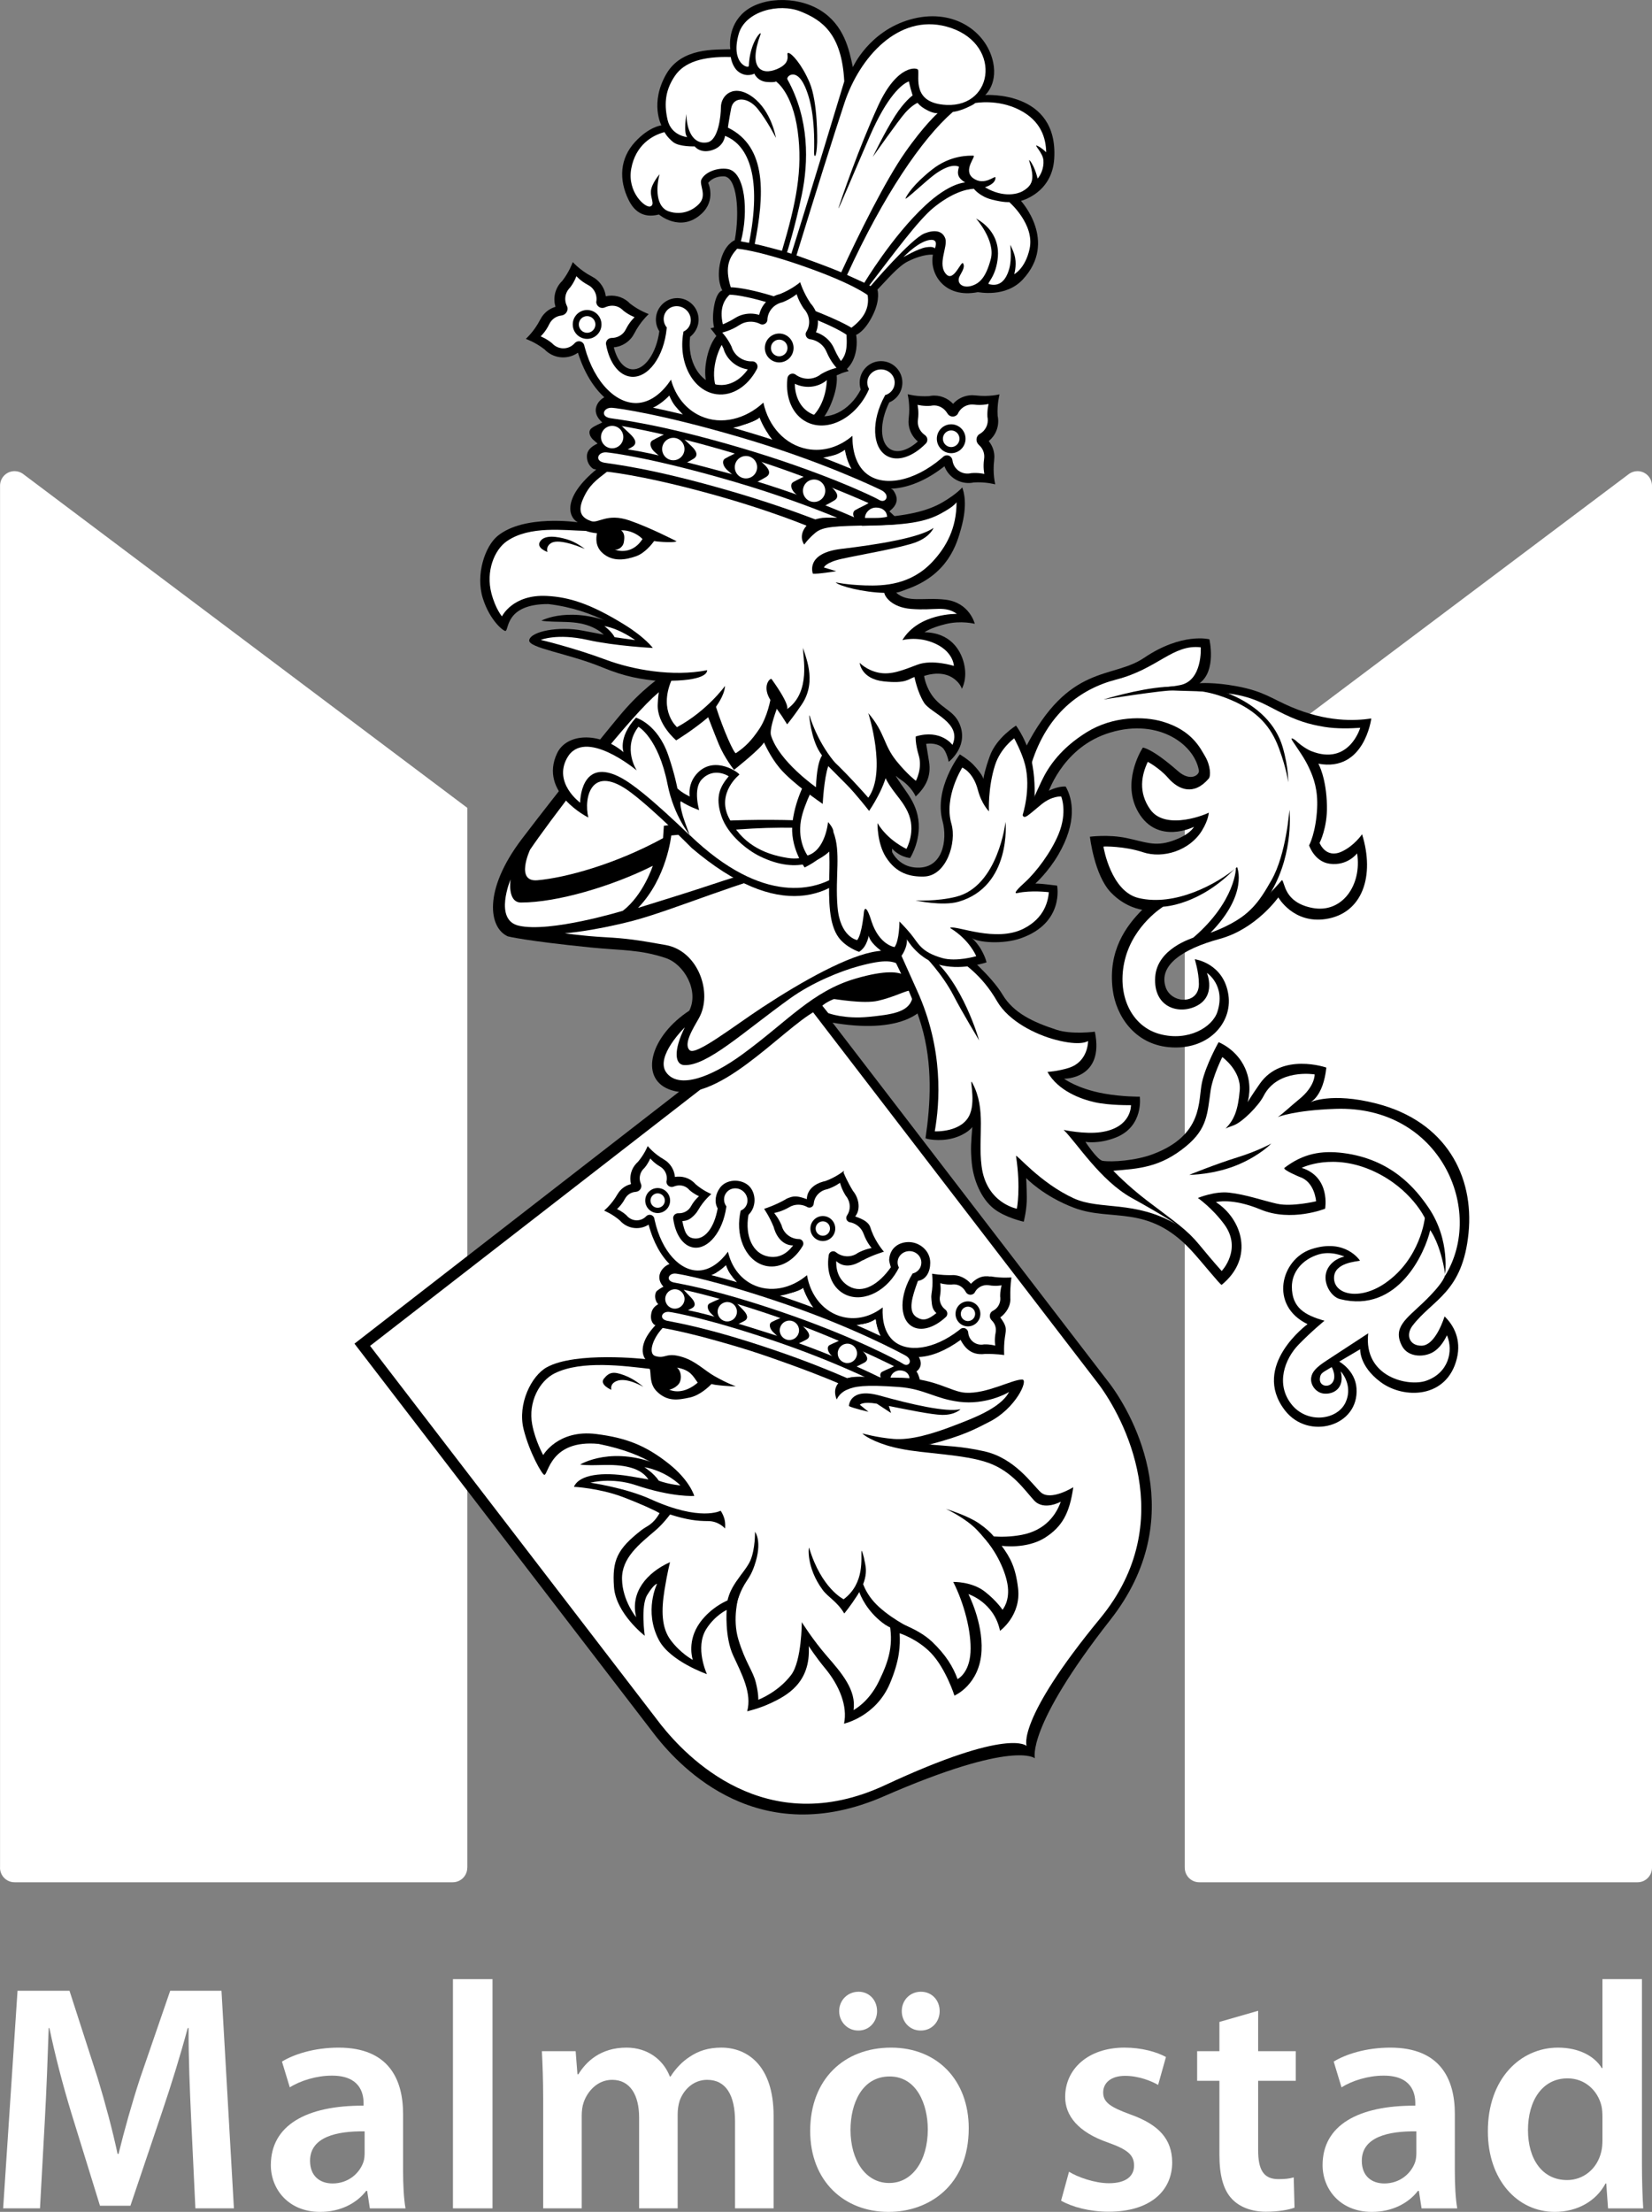 <?xml version="1.0" encoding="iso-8859-1"?>
<!-- Generator: Adobe Illustrator 29.5.0, SVG Export Plug-In . SVG Version: 9.03 Build 0)  -->
<svg version="1.1" id="Lager_3" xmlns="http://www.w3.org/2000/svg" xmlns:xlink="http://www.w3.org/1999/xlink" x="0px" y="0px"
	 viewBox="0 0 244.172 326.783" style="enable-background:new 0 0 244.172 326.783;" xml:space="preserve">
<rect x="0" y="0" width="244.172" height="326.783" fill="#808080" stroke="none"/>
<path style="fill:#FFFFFF;" d="M244.172,275.903V71.771c0-0.003,0-0.003,0-0.009c0-0.003,0-0.006,0-0.006v-0.019l0,0
	c-0.02-1.179-0.968-2.129-2.142-2.129c-0.441,0-0.852,0.136-1.197,0.366h-0.003l-65.721,49.381v156.549h0.009
	c0,0.01-0.006,0.022-0.006,0.031c0,1.189,0.958,2.146,2.138,2.153l0,0h64.78c1.186,0,2.142-0.965,2.142-2.153
	C244.172,275.922,244.172,275.913,244.172,275.903z"/>
<path style="fill:#FFFFFF;" d="M69.071,119.354L3.345,69.973l0,0c-0.339-0.23-0.753-0.366-1.194-0.366
	c-1.18,0-2.132,0.951-2.144,2.129l0,0v0.019c0,0-0.003,0.003-0.003,0.006c0,0.006,0.003,0.006,0.003,0.009v204.132
	c0,0.01-0.006,0.019-0.006,0.031c0,1.189,0.965,2.153,2.148,2.153h64.78l0,0c1.176-0.008,2.135-0.965,2.135-2.153
	c0-0.01-0.003-0.022-0.003-0.031h0.012V119.354z"/>
<g>
	<path d="M96.963,256.542l-44.572-58.03l67.111-52.051l44.573,58.03c3.619,4.882,11.821,19.806,0.053,34.802
		c-12.549,15.987-11.164,20.482-11.164,20.482v0.001c0,0-3.056-2.8-22.326,5.609C112.197,273.432,100.751,261.297,96.963,256.542"/>
	<path style="fill:#FFFFFF;" d="M97.705,254.834L54.697,198.84l64.758-50.227l43.009,55.995c3.491,4.711,11.979,20.124,0.145,34.491
		c-12.468,15.137-10.868,18.854-10.868,18.854l0,0c0,0-2.533-2.796-20.917,5.779C113.087,272.006,101.361,259.419,97.705,254.834"/>
	<path d="M137.919,144.678c-0.155-2.489-2.094-3.772-3.709-4.38c-2.144-5.891-1.873-8.085-2.116-10.37
		c-0.404-3.835-0.363-10.486,0.364-15.606c0.729-5.122-3.155-13.549-9.341-17.192c-7.038-4.145-20.701-3.966-31.063,8.047
		c-1.576,1.829-9.036,11.034-14.923,18.776c-5.799,7.629-4.853,13.168-2.064,14.388c0,0,2.586,0.666,12.316,1.646
		c4.551,0.455,7.19,0.272,11.012,1.553c2.747,0.921,4.944,4.848,3.488,7.774c-5.733,3.748-7.402,9.875-3.034,11.611
		c6.892,2.744,16.563-8.778,21.75-11.611l1.426,1.584C131.73,152.847,138.283,150.531,137.919,144.678z"/>
	<path style="fill:none;stroke:#000000;stroke-width:0.229;" d="M75.555,137.363c0,0,5.249,1.107,13.348-0.732
		c7.521-1.706,9.462-13.897,9.462-13.897c7.281-1.951,21.598-1.22,21.598-1.22s3.155-0.243,7.524,0.976"/>
	<path style="fill:#FFFFFF;" d="M103.309,150.411c2.08-3.718-0.112-9.934-4.913-10.791c-4.095-0.731-5.707-0.98-9.008-1.158
		c-3.368-0.185-5.915-0.581-5.915-0.581s4.003-0.273,10.008-1.828c6.007-1.554,16.817-6.238,24.117-7.681
		c11.099-2.193,13.467-0.183,13.467-0.183c0.364,5.303,1.546,10.517,2.001,11.979c0,0,0.853-0.191-3.395,0.366
		c-4.188,0.55-11.043,4.392-16.989,8.292c-4.25,2.789-9.829,7.167-10.736,6.34C100.944,154.252,102.49,151.874,103.309,150.411z"/>
	<path style="fill:#FFFFFF;" d="M94.301,134.133c4.276-4.389,4.913-10.699,4.913-10.699c11.102-1.097,13.909-1.265,20.658-1.097
		c7.371,0.184,11.282,2.286,11.282,2.286l-0.09,2.744c0,0-4.186-2.286-13.925-0.092c-6.789,1.531-10.282,2.927-16.379,4.847
		C97,133.307,94.301,134.133,94.301,134.133z"/>
	<path style="fill:none;stroke:#000000;stroke-width:0.229;" d="M77.495,124.929c0,0-1.696,5.258,0.485,5.365
		c5.097,0.242,19.898-6.585,19.898-6.585l-1.456,3.901c0,0-13.589,6.585-19.899,5.365c-2.144-0.414-1.213-4.39-1.213-4.39
		S76.038,127.123,77.495,124.929z"/>
	<path style="fill:#FFFFFF;" d="M75.463,129.928c0,0-0.529,3.411,1.548,3.411c5.338,0,13.467-2.406,19.475-5.425
		c0,0-1.397,4.329-4.432,6.646c0,0-10.797,3.291-15.408,2.195C72.955,135.876,75.463,129.928,75.463,129.928z"/>
	<path style="fill:#FFFFFF;" d="M78.344,125.537c0,0-2.249,4.809,1.093,4.512c4.126-0.366,11.486-2.345,18.563-6.219l0.122-1.829
		c0,0,6.976-1.037,17.714-0.854c10.738,0.183,13.318,1.738,14.316,2.104c0,0,0.268-3.3,0.638-7.498
		c0.364-4.116,0.818-7.225-4.274-13.625c-5.098-6.401-10.801-6.218-15.107-5.853c-5.271,0.449-11.012,2.743-15.835,7.682
		C90.125,109.536,81.045,121.545,78.344,125.537z"/>
	<path style="stroke:#FFFFFF;stroke-width:0.229;" d="M98.85,163.7"/>
	<path d="M99.516,186.68c-1.03-0.18-3.295,1.78-1.212,3.66l-0.362,2.074c0,0-1.353,0.31-1.64,1.46
		c-0.356,1.441,0.485,1.891,0.485,1.891s1.364,0.314,1.64,0.365c0.272,0.054,4.54,0.455,12.899,3.018
		c8.359,2.564,12.743,4.981,13.325,5.208l1.002,0.481c0,0,3.46-0.674,4.91-0.488c1.45,0.187,4.378,0.005,4.378,0.005l-0.38-1.207
		c1.173-0.492,2.11-1.398,1.114-2.87c0,0-5.707-3.64-15.654-7.701C110.076,188.512,101.518,187.033,99.516,186.68z"/>
	<path style="fill:#FFFFFF;" d="M100.059,190.35c0,0,5.551,1.009,14.903,4.249c9.356,3.244,17.443,7.378,17.443,7.378l-1.16,2.126
		c0,0-7.082-3.771-16.912-6.916c-9.829-3.147-11.903-3.52-14.135-3.858L100.059,190.35z"/>
	<path d="M120.192,193.165c-1.089-1.478-1.498-2.871-1.498-2.871s-0.336,0.463-2.887,1.03c-2.787,0.624-5.14-0.235-6.553-1.515
		c0,0-1.052-1.158-1.359-1.621c-0.414-0.625-0.596-1.244-0.596-1.244c-1.048,0.997-2.261,1.676-3.577,1.796
		c-3.177,0.291-6.463-2.544-7.854-7.812c-1.261,0.806-2.944,0.668-4.061-0.419c-0.065-0.061-0.122-0.126-0.181-0.193
		c-1.162-0.996-2.284-1.433-2.284-1.433l-0.034-0.048c0,0,1.084-0.871,1.929-2.354l0.004-0.004c0.135-0.233,0.295-0.457,0.491-0.658
		c0.436-0.455,0.963-0.736,1.531-0.884c-0.265-1.072,0.003-2.234,0.823-3.088c0.062-0.062,0.127-0.122,0.192-0.178
		c0.991-1.17,1.427-2.297,1.427-2.297l0.047-0.034c0,0,0.868,1.09,2.343,1.939l0.003,0.005c0.233,0.136,0.455,0.295,0.657,0.492
		c0.597,0.583,0.937,1.33,0.998,2.105c1.004-0.173,2.082,0.111,2.869,0.878c0.062,0.062,0.121,0.126,0.178,0.191
		c1.163,0.998,2.285,1.435,2.285,1.435l0.034,0.048c0,0-1.084,0.869-1.931,2.352l-0.003,0.004c-0.134,0.232-0.294,0.455-0.49,0.659
		c-0.605,0.629-1.039,0.915-1.844,0.955c0.324,1.609,0.63,2.409,1.697,2.559c1.598,0.226,3.001-1.52,3.518-4.389v-0.059
		c-0.531-0.926-0.315-2.141,0.364-3.049c0.907-1.212,2.859-1.34,4.065-0.427c1.206,0.913,1.456,3.109,0.182,4.39
		c-0.213,0.213,0.175-0.042-0.061,0.12c-0.524,3.064,0.634,5.691,2.974,6.099c1.453,0.251,2.626-0.321,3.641-1.645
		c-1.397,0-2.355-1.087-2.791-2.419c-0.031-0.094-0.057-0.184-0.078-0.279c-0.629-1.568-1.393-2.653-1.393-2.653l-0.008-0.064
		c0,0,1.537-0.466,3.163-1.395l0.014-0.02c0.256-0.146,0.526-0.247,0.828-0.331c0.771-0.214,1.568,0.073,2.284,0.323l0.001-0.016
		c0.042-1.377,1.144-2.228,2.41-2.578c0.097-0.026,0.191-0.045,0.286-0.063c1.603-0.552,2.804-1.54,2.804-1.54l-0.074,0.264
		c0,0,0.501,1.253,1.388,2.708c0.059,0.073,0.121,0.15,0.177,0.233c0.757,1.08,0.937,2.587,0.165,3.533l-0.006,0.011
		c0.709,0.268,1.593,0.577,2.054,1.235c0.177,0.259,0.258,0.64,0.364,0.914l0,0c0.665,1.758,1.816,3.051,1.816,3.051h0.062
		c0,0-1.674,0.472-3.155,1.28c-0.074,0.056,0.021-0.054-0.059,0c-1.183,0.745-2.651,1.241-3.884,0.122
		c-0.059,1.669,0.601,2.981,1.88,3.719c2.062,1.184,4.428-0.312,6.188-2.805c-0.077-0.276-0.265-0.856-0.242-1.16
		c0.121-1.767,1.524-2.628,3.033-2.561c1.506,0.07,3.034,1.277,3.034,3.05c0,1.34-0.606,2.499-1.82,2.682l0,0
		c-0.85,2.316-1.559,4.515-0.184,5.365c0.918,0.566,1.643,0.421,2.912-0.609c-0.594-0.551-0.659-1.08-0.727-1.949
		c-0.023-0.282-0.044-0.53,0-0.795v-0.062c0.289-1.681,0.084-2.992,0.084-2.992l0.056-0.016c0,0,1.245,0.229,2.773,0.206
		c0.087-0.014-0.028,0.005,0.06,0c1.092-0.087,2.199,0.502,2.862,1.277c0.541-0.558,1.217-1.041,2.048-1.106
		c0.279-0.021,0.554-0.005,0.818,0.039l0.037-0.026c1.674,0.29,3.062,0.153,3.062,0.153l0.016,0.058c0,0-0.189,1.117-0.165,2.653
		c0.013,0.086-0.009,0.217,0,0.305c0.094,1.18-0.594,2.235-1.478,2.894c0.342,0.475,0.759,1.051,0.809,1.678
		c0.021,0.281-0.016,0.528-0.059,0.792l0,0c-0.29,1.688-0.172,3.067-0.172,3.067l-0.059,0.015c0,0-1.096-0.179-2.623-0.155
		c-0.084,0.015-0.094-0.011-0.181,0c-2.004,0.244-2.972-0.913-3.581-2.072c-4.413,3.172-8.249,3.353-10.947,0.622
		c-0.934-0.941-1.446-2.232-1.621-3.673c0,0-0.529,0.372-1.244,0.577c-0.723,0.205-1.79,0.312-1.79,0.312
		C123.857,195.814,121.454,194.872,120.192,193.165z"/>
	<path style="fill:#FFFFFF;" d="M119.277,188.393c0.512,3.07,2.52,5.517,5.343,6.183c2.057,0.481,4.147-0.097,5.844-1.418v0.055
		c-0.103,1.871,0.311,3.673,1.493,4.784c2.042,1.913,6.049,1.439,9.789-1.476c0.05-0.038,0.1-0.077,0.149-0.116l0.062-0.056
		c0.131-0.101,0.293-0.156,0.467-0.148c0.367,0.017,0.656,0.323,0.682,0.682c0.09,1.086,1.039,1.884,2.146,1.765
		c0.057-0.005,0.109-0.014,0.162-0.025c0.949-0.04,1.649,0.176,1.649,0.176l0.037-0.012c0,0-0.155-0.834,0.053-1.877v-0.005
		c0.031-0.166,0.047-0.333,0.037-0.507c-0.024-0.51-0.239-0.955-0.569-1.278l-0.108-0.129c-0.144-0.16-0.225-0.376-0.215-0.612
		c0.016-0.338,0.208-0.609,0.485-0.733c0.691-0.359,1.13-1.105,1.064-1.934c-0.003-0.055-0.01-0.108-0.019-0.158
		c-0.016-0.934,0.214-1.631,0.214-1.631l-0.009-0.032c0,0-0.824,0.172-1.839-0.004h-0.003c-0.162-0.025-0.327-0.035-0.498-0.021
		c-0.74,0.058-1.363,0.515-1.658,1.147c-0.156,0.18-0.39,0.288-0.639,0.276c-0.245-0.012-0.463-0.141-0.601-0.336
		c-0.056-0.076-0.096-0.153-0.143-0.237c-0.383-0.616-1.062-1.028-1.846-0.954c-0.056,0.004-0.108,0.013-0.161,0.022
		c-0.943,0.028-1.646-0.195-1.646-0.195l-0.034,0.009c0,0,0.162,0.84-0.031,1.881v0.003c-0.031,0.163-0.043,0.333-0.034,0.505
		c0.037,0.58,0.343,1.11,0.76,1.443c0.208,0.132,0.37,0.395,0.357,0.66c-0.01,0.222-0.103,0.403-0.265,0.528
		c-1.702,1.563-3.646,2.149-4.987,1.319c-1.861-1.149-1.83-4.593,0.064-7.691c0.022-0.035,0.022-0.057,0.044-0.091
		c0.734-0.174,1.27-0.78,1.304-1.542c0.041-0.932-0.709-1.725-1.677-1.77c-0.971-0.044-1.789,0.674-1.833,1.605
		c-0.013,0.302,0.062,0.574,0.196,0.827c-0.084,0.175-0.171,0.335-0.268,0.507c-1.87,3.281-5.414,4.771-7.923,3.33
		c-1.769-1.017-2.548-3.22-2.196-5.582l0.017-0.118c0.058-0.324,0.346-0.563,0.684-0.548c0.145,0.005,0.261,0.051,0.367,0.135
		c0.865,0.703,2.106,0.822,3.083,0.218c0.06-0.036,0.115-0.077,0.168-0.116c1.049-0.557,1.985-0.705,1.985-0.705l0.034-0.028
		c0,0-0.722-0.828-1.167-2.074l-0.003-0.003c-0.071-0.197-0.165-0.39-0.286-0.574c-0.407-0.606-1.033-0.999-1.708-1.137l0.065,0.012
		c-0.367-0.018-0.653-0.324-0.638-0.686c0.006-0.125,0.05-0.242,0.114-0.341l-0.003,0.016c0.551-0.802,0.561-1.896-0.068-2.776
		c-0.04-0.058-0.084-0.111-0.127-0.164c-0.639-1.02-0.837-1.899-0.837-1.899s-0.734,0.572-1.874,0.95
		c-0.066,0.013-0.135,0.025-0.202,0.044c-1.042,0.276-1.729,1.126-1.813,2.099l0.006-0.016c-0.008,0.118-0.05,0.235-0.124,0.339
		c-0.217,0.287-0.631,0.341-0.928,0.115l0.058,0.033c-0.605-0.325-1.337-0.421-2.036-0.214c-0.212,0.063-0.405,0.151-0.584,0.256
		l-0.005,0.003c-1.134,0.674-2.212,0.851-2.212,0.851l0.006,0.044c0,0,0.629,0.713,1.083,1.816c0.016,0.064,0.034,0.13,0.056,0.196
		c0.371,1.091,1.402,1.796,2.517,1.806c0.134,0.001,0.253,0.043,0.368,0.131c0.268,0.206,0.339,0.572,0.178,0.861l-0.061,0.102
		c-1.228,2.045-3.226,3.242-5.231,2.896c-2.845-0.494-4.635-3.913-3.995-7.637c0.033-0.197,0.068-0.374,0.114-0.564
		c0.263-0.107,0.494-0.27,0.675-0.511c0.557-0.743,0.38-1.821-0.396-2.409c-0.774-0.586-1.854-0.458-2.413,0.286
		c-0.457,0.612-0.428,1.423,0.026,2.024c-0.004,0.041-0.019,0.057-0.024,0.097c-0.504,3.605-2.662,6.278-4.823,5.974
		c-1.562-0.224-2.688-1.916-3.009-4.208c-0.048-0.202-0.003-0.402,0.131-0.579c0.157-0.212,0.449-0.31,0.695-0.281
		c0.53,0.01,1.1-0.201,1.498-0.627c0.118-0.123,0.215-0.264,0.296-0.408l0.003-0.003c0.507-0.927,1.165-1.468,1.165-1.468
		l-0.02-0.031c0,0-0.684-0.275-1.395-0.902c-0.034-0.044-0.068-0.084-0.108-0.123c-0.559-0.559-1.343-0.673-2.029-0.442
		c-0.089,0.035-0.171,0.066-0.261,0.092c-0.228,0.059-0.477,0.018-0.676-0.128c-0.197-0.15-0.31-0.383-0.315-0.619
		c0.173-0.677-0.018-1.429-0.553-1.949c-0.121-0.121-0.255-0.216-0.395-0.299l-0.005-0.003c-0.895-0.515-1.421-1.178-1.421-1.178
		l-0.027,0.022c0,0-0.265,0.685-0.865,1.395c-0.041,0.032-0.081,0.07-0.118,0.109c-0.576,0.597-0.708,1.45-0.405,2.171
		c0.138,0.273,0.112,0.606-0.09,0.876c-0.14,0.188-0.342,0.303-0.554,0.338l-0.165,0.026c-0.461,0.037-0.907,0.245-1.251,0.622
		c-0.116,0.128-0.212,0.266-0.291,0.414l-0.003,0.002c-0.499,0.936-1.149,1.483-1.149,1.483l0.021,0.031
		c0,0,0.679,0.281,1.382,0.919c0.035,0.044,0.069,0.086,0.108,0.125c0.778,0.801,2.017,0.795,2.778,0.013
		c0.243-0.26,0.663-0.311,0.953-0.091c0.141,0.107,0.232,0.255,0.268,0.416l0.012,0.083c0.013,0.061,0.025,0.124,0.041,0.186
		c1.037,4.642,3.824,7.572,6.612,7.402c1.616-0.099,3.077-1.223,4.184-2.73l0.035-0.043c0.47,2.102,1.713,3.889,3.604,4.831
		C113.792,191.045,116.922,190.392,119.277,188.393"/>
	<path d="M144.901,194.195c-0.046,1.018-0.905,1.807-1.92,1.762c-1.011-0.049-1.795-0.912-1.748-1.931
		c0.043-1.019,0.905-1.81,1.92-1.763C144.164,192.312,144.948,193.176,144.901,194.195z"/>
	<path style="fill:#FFFFFF;" d="M144.127,194.159c-0.028,0.586-0.523,1.043-1.107,1.016c-0.585-0.026-1.04-0.525-1.012-1.111
		c0.028-0.589,0.522-1.044,1.107-1.018C143.7,193.072,144.155,193.569,144.127,194.159z"/>
	<path d="M123.453,181.588c-0.047,1.018-0.905,1.809-1.92,1.761c-1.014-0.046-1.798-0.909-1.752-1.928
		c0.047-1.021,0.906-1.811,1.92-1.763C122.716,179.705,123.5,180.568,123.453,181.588z"/>
	<path style="fill:#FFFFFF;" d="M122.676,181.552c-0.025,0.588-0.523,1.043-1.106,1.017c-0.587-0.028-1.038-0.525-1.013-1.113
		c0.027-0.588,0.524-1.041,1.109-1.017C122.251,180.467,122.703,180.964,122.676,181.552z"/>
	<path d="M99.043,177.456c-0.047,1.02-0.906,1.806-1.92,1.759c-1.015-0.046-1.799-0.91-1.752-1.928
		c0.045-1.02,0.905-1.808,1.92-1.761C98.304,175.573,99.088,176.436,99.043,177.456z"/>
	<path style="fill:#FFFFFF;" d="M98.265,177.42c-0.026,0.588-0.522,1.043-1.107,1.015c-0.585-0.026-1.038-0.523-1.012-1.113
		c0.028-0.588,0.523-1.041,1.108-1.018C97.839,176.333,98.293,176.832,98.265,177.42z"/>
	<path d="M97.334,192.718c0.355,0.306,1.248,0.722,1.843,1.275c0.538,0.499,1.221,0.185,1.687-0.028
		c0.628-0.287,1.029-0.497,1.375-0.677c0.747-0.388,0.438-1.035-0.149-1.644c-0.599-0.618-1.018-1.049-1.443-1.544
		c-0.427-0.497-1.438-0.56-1.977-0.31c-0.722,0.338-1.053,0.526-1.527,0.887C96.699,191.012,96.688,192.158,97.334,192.718z"/>
	<path style="fill:#FFFFFF;" d="M101.178,191.973c-0.038,0.792-0.704,1.403-1.492,1.369c-0.789-0.037-1.397-0.71-1.361-1.501
		c0.035-0.791,0.703-1.405,1.49-1.368C100.604,190.51,101.213,191.181,101.178,191.973z"/>
	<path d="M105.207,194.165c0.354,0.307,1.121,1.163,1.716,1.717c0.54,0.499,1.222,0.183,1.685-0.026
		c0.629-0.291,1.03-0.497,1.377-0.679c0.745-0.388,0.44-1.036-0.149-1.644c-0.599-0.619-1.019-1.05-1.445-1.544
		c-0.426-0.496-1.151-0.583-1.669-0.289c-0.624,0.353-1.088,0.478-1.834,0.865C104.397,192.819,104.56,193.608,105.207,194.165z"/>
	<path style="fill:#FFFFFF;" d="M108.922,193.858c-0.034,0.795-0.703,1.407-1.49,1.37c-0.787-0.036-1.398-0.708-1.363-1.498
		c0.038-0.793,0.707-1.404,1.494-1.369C108.35,192.398,108.959,193.069,108.922,193.858z"/>
	<path d="M114.385,196.912c0.356,0.308,1.121,1.163,1.718,1.715c0.536,0.5,1.221,0.183,1.683-0.026
		c0.631-0.291,1.032-0.497,1.377-0.677c0.747-0.39,0.44-1.037-0.149-1.643c-0.601-0.619-1.018-1.052-1.443-1.548
		c-0.427-0.494-1.151-0.58-1.671-0.287c-0.624,0.355-1.086,0.479-1.834,0.867C113.575,195.564,113.737,196.352,114.385,196.912z"/>
	<path style="fill:#FFFFFF;" d="M118.102,196.607c-0.036,0.791-0.703,1.403-1.49,1.368c-0.789-0.035-1.4-0.707-1.363-1.501
		c0.037-0.791,0.703-1.402,1.492-1.367C117.529,195.142,118.137,195.814,118.102,196.607z"/>
	<path d="M122.955,200.317c0.357,0.306,1.124,1.163,1.718,1.715c0.538,0.5,1.22,0.185,1.684-0.028
		c0.632-0.287,1.03-0.495,1.375-0.677c0.75-0.388,0.442-1.035-0.149-1.645c-0.597-0.618-1.014-1.049-1.443-1.545
		c-0.427-0.494-1.151-0.58-1.668-0.288c-0.625,0.355-1.089,0.478-1.836,0.866C122.146,198.971,122.309,199.758,122.955,200.317z"/>
	<path style="fill:#FFFFFF;" d="M126.671,200.013c-0.034,0.792-0.703,1.403-1.49,1.367c-0.788-0.037-1.397-0.708-1.361-1.497
		c0.035-0.795,0.704-1.406,1.491-1.368C126.099,198.549,126.708,199.221,126.671,200.013z"/>
	<path d="M135.931,204.662c0.296-0.119-0.027-1.061-0.196-1.52c-0.485-1.342-1.412-0.561-1.839-1.056
		c-0.426-0.496-1.151-0.582-1.667-0.288c-0.626,0.354-1.09,0.479-1.836,0.865c-0.489,0.256-0.327,1.042,0.32,1.601
		c0.118,0.1,0.276,0.26,0.46,0.448C131.173,204.713,135.576,204.804,135.931,204.662z"/>
	<path style="fill:#FFFFFF;" d="M134.431,203.697c-0.018-0.741-0.575-1.201-1.362-1.235c-0.787-0.037-1.447,0.577-1.478,1.262
		c0,0,0.367,0.019,1.366,0.062C133.952,203.832,134.431,203.697,134.431,203.697z"/>
	<path style="fill:#FFFFFF;" d="M128.04,203.536c-3.068-1.429-7.475-3.319-12.815-5.161c-10.093-3.474-15.591-4.468-16.297-4.552
		c-1.099-0.129-1.597,1.01-0.349,1.305c0.924,0.218,5.872,0.904,16.274,4.472c4.083,1.4,7.59,2.805,10.381,4.015
		c0,0,0.46-0.112,0.937-0.151C126.646,203.427,128.04,203.536,128.04,203.536z"/>
	<path style="fill:#FFFFFF;" d="M99.571,189.469c0.925,0.219,5.874,0.905,16.275,4.473c10.404,3.567,17.081,7.156,17.632,7.545
		c0.844,0.595,1.603-0.561,0.296-1.254c-0.719-0.38-7.465-4.039-17.556-7.515s-15.589-4.469-16.299-4.553
		C98.823,188.035,98.324,189.175,99.571,189.469z"/>
	<path style="fill:#FFFFFF;" d="M130.155,197.388c-0.392-0.733-0.631-1.578-0.74-2.479c0,0-0.529,0.372-1.244,0.577
		c-0.529,0.15-1.248,0.247-1.591,0.289v-0.011c1.36,0.591,2.564,1.143,3.585,1.626L130.155,197.388z"/>
	<path style="fill:#FFFFFF;" d="M107.896,188.188c0.195,0.295,0.693,0.867,1.026,1.249l0.029,0.002
		c-1.461-0.429-2.741-0.774-3.836-1.056l0.011,0.011c0.781-0.314,1.512-0.817,2.174-1.45
		C107.3,186.944,107.481,187.563,107.896,188.188"/>
	<g>
		<path style="fill:#FFFFFF;" d="M115.229,191.435c0.013-0.003,0.021-0.005,0.034-0.006c-0.019-0.008-0.039-0.015-0.057-0.021
			L115.229,191.435z"/>
		<path style="fill:#FFFFFF;" d="M120.245,193.196l-0.053-0.031c-1.089-1.478-1.498-2.871-1.498-2.871s-0.335,0.46-2.871,1.027
			c-0.009,0.003-0.016,0.003-0.016,0.003c-0.183,0.043-0.363,0.077-0.544,0.105c0.445,0.148,0.896,0.302,1.359,0.461
			C117.887,192.326,119.094,192.763,120.245,193.196z"/>
	</g>
	<path style="fill:#FFFFFF;" d="M101.216,151.781c-1.729,3.475-1.456,5.517-0.09,5.578c3.394,0.153,8.701-4.867,15.681-9.875
		c3.187-2.287,7.354-4.002,10.163-4.756c4.095-1.096,4.941-0.733,6.279-0.092c2.094,1.009,1.182,3.019,1.182,3.019
		s0.912-3.657-7.915-1.096c-6.501,1.884-10.034,6.286-16.838,11.245c-4.639,3.383-9.372,5.12-11.192,2.651
		C96.759,156.113,101.216,151.781,101.216,151.781z"/>
	<path style="fill:none;stroke:#000000;stroke-width:0.229;" d="M208.597,176.289"/>
	<path style="fill:#FFFFFF;" d="M121.54,148.582c0,0,0.485-0.488,1.698-0.977c0.112-0.045,4.369,0.755,6.554,0.245
		c3.911-0.915,5.881-2.826,5.003-0.183c-0.638,1.918-3.099,2.231-6.369,2.561c-3.641,0.366-6.006-0.548-6.006-0.548L121.54,148.582z
		"/>
	<path d="M166.553,176.258c0,0-1.426-1.075-1.696-1.099c-1.456-0.12-5.097-0.974-7.767-3.658c-2.066-2.075-5.579-6.704-5.579-6.704
		s1.574,3.9,4.244,6.827C160.36,176.671,166.553,176.258,166.553,176.258z"/>
	<path d="M97.456,195.216c0,0,1.361,0.205,6.854,1.646c5.492,1.441,9.176,2.561,13.553,4.169c4.305,1.584,7.155,2.674,7.155,2.674
		c1.516-0.605,3.585-0.136,7.318-0.167c5.784-0.047,8.097,2.093,10.374,2.225c3.155,0.185,6.858-1.951,8.373-1.951
		c0.978,0-0.939,4.298-4.913,6.28c-1.786,0.889-3.55,1.982-8.918,3.353c-0.581,0.147,0.573-0.139,0-0.061
		c2.421,0.27,4.696,0.233,8.249,1.036c4.459,1.004,7.001,4.802,8.311,6.035c1.456,1.372,4.823-0.731,4.823-0.731
		c-0.545,3.839-1.637,5.821-4.154,7.438c-2.732,1.751-6.432,1.218-6.432,1.218c1.275,1.736,2.062,3.17,2.427,6.278
		c0.47,4.021-2.67,6.28-2.67,6.28c-0.85-4.207-4.67-5.427-4.67-5.427s2.144,4.137,1.941,8.352c-0.243,5.061-4.005,6.646-4.005,6.646
		s-1.272-3.995-3.457-6.28c-2.02-2.112-4.643-2.927-4.643-2.927c0.091,1.829,0.031,3.902-1.425,7.379
		c-2.069,4.938-6.796,5.973-6.796,5.973c0.548-2.561-0.666-5.608-2.789-8.169c-1.411-1.699-2.428-3.291-2.428-3.291
		c0.338,5.479-3.343,7.355-5.577,8.411c-1.783,0.844-3.522,1.221-3.522,1.221c0.729-2.653-0.789-5.487-2.063-8.232
		c-1.272-2.742-0.968-6.741-0.968-6.741s-1.731,0.798-3.006,2.809c-1.748,2.764,0.091,6.677,0.091,6.677s-5.433-1.887-7.098-5.031
		c-2.274-4.296-0.273-8.318-0.273-8.318s-0.454,0-1.454,1.646c-1.002,1.645-0.366,6.033-0.366,6.033s-4.276-3.293-4.551-7.222
		c-0.272-3.934,0.458-5.58,4.097-8.414c0.764-0.596,1.639-0.731,2.641-2.471c-0.548-0.365-2.944-1.461-5.553-2.437
		c-3.396-1.27-7.1-1.464-7.1-1.464c0.79-1.829,4.236-2.21,8.1-1.585c6.036,0.976,7.371,1.463,7.371,1.463
		c-1.577-1.829-4.032-4.642-11.83-6.217c-7.126-0.679-7.42,4.533-8.008,4.571c-0.292,0.066-2.235-3.321-3.082-6.776
		c-0.905-3.69,1.154-7.857,3.428-9.112c4.289-2.37,14.579-1.21,14.579-1.21S93.635,198.813,97.456,195.216z"/>
	<path style="fill:#FFFFFF;" d="M97.941,196.193c0,0,2.686,0.446,6.855,1.583c4.913,1.343,7.52,2.193,12.073,3.84
		c4.549,1.646,7.035,2.745,7.035,2.745c-0.908,1.037-0.23,2.404-0.23,2.404s0.355-0.945,1.484-1.434
		c1.174-0.513,2.523-0.79,7.636-0.422c3.85,0.276,5.368,1.738,9.009,2.194c3.793,0.477,6.976-1.188,7.34-1.462
		c-1.213,2.438-5.75,4.046-7.794,4.847c-3.74,1.459-6.818,2.294-9.255,2.102c-2.433-0.191-4.627-0.815-4.627-0.815
		c0.408,0.505,2.686,1.729,5.72,2.279c3.205,0.695,9.406,0.792,12.923,2.073c3.519,1.278,5.277,3.961,6.733,5.547
		c1.456,1.583,3.945,0.185,3.945,0.185c-0.669,1.888-2.231,4.229-5.794,4.905c-3.218,0.608-5.915,0-5.915,0
		c1.758,1.829,3.386,4.805,3.821,7.225c0.454,2.529-0.728,3.838-0.728,3.838s-0.818-1.278-2.607-2.681
		c-1.933-1.513-4.674-1.433-4.674-1.433c1.55,3.047,2.732,7.315,2.549,10.425c-0.181,3.108-1.911,3.931-1.911,3.931
		c-0.665-1.828-1.727-3.566-3.73-5.486c-2.393-2.295-6.432-3.291-6.432-3.291c0.79,3.657,0.031,6.035-1.484,9.143
		c-1.519,3.111-3.73,4.207-3.73,4.207c0.454-2.927-1.789-5.516-3.915-7.954c-2.122-2.439-3.73-5.031-3.73-5.031s0,5.733-1.578,7.805
		c-1.968,2.586-4.852,3.658-4.852,3.658s0.061-0.854-0.366-2.561c-0.423-1.707-1.553-2.955-2.576-6.34
		c-0.939-3.111,0.029-6.341,0.029-6.341c-2.64,0.641-4.944,2.498-6.066,4.39c-1.533,2.581-0.698,4.967-0.698,4.967
		s-1.808-0.958-3.274-2.927c-1.366-1.827-1.396-4.387-0.91-7.404c0.418-2.607,0.819-4.114,0.819-4.114
		c-3.46,1.554-5.915,4.48-5.007,8.138c0,0-2.031-2.439-2.092-5.609c-0.062-3.17,2.553-5.177,4.914-7.193
		c1.214-1.035,2.185-2.377,2.185-2.377c2.486,0.791,4.014,0.976,5.642,0.976c1.576,0,2.486,1.097,2.486,1.097
		s0.105-0.78-0.122-1.523c-0.174-0.578-0.499-1.099-0.544-1.099c0,0-2.962,1.629-10.314-1.704c-3.762-1.707-8.92-2.44-8.92-2.44
		s3.097-0.853,6.735,0.367c5.444,1.821,8.614,1.584,8.614,1.584s-0.622-2.266-3.762-4.756c-3.457-2.744-6.369-3.84-10.738-4.39
		c-5.641-0.709-7.825,3.11-7.825,3.11s-1.161-2.076-1.621-4.488c-0.64-3.372,1.089-6.48,3.311-7.587
		c3.989-1.985,10.452-1.067,14.024-0.666c0.046,0.07,0.059,0.061,0.059,0.061c0.184,0.732-0.092,2.193,1.033,3.293
		c1.562,1.525,3.111,1.263,4.882,0.879c1.494-0.325,2.807-1.598,3.194-1.994c0.191,0.043,0.344,0.095,0.512,0.118
		c1.724,0.234,3.09,0.234,3.09,0.234s-1.294-0.437-3.245-1.556c-1.335-0.767-2.67-2.131-4.551-2.742
		c-2.592-0.841-2.547,0.305-4.125-0.183C95.789,200.011,96.394,197.839,97.941,196.193z"/>
	<path d="M90.361,205.332c0,0-1.83-0.764-1.094-1.663c0.839-1.022,1.482-1.048,3.017-0.481c1.531,0.562,2.806,1.709,2.806,1.709
		s-2.494-1.503-3.991-0.848C90.078,204.493,90.361,205.332,90.361,205.332z"/>
	<path style="fill:#FFFFFF;" d="M100.063,202.045c1.941,0.365,2.306,1.156,3.063,2.225c-1.304,1.129-2.911,1.646-4.277,1.005
		c0.065,0.13,1.296-0.294,1.64-1.098C100.761,203.538,100.673,202.553,100.063,202.045z"/>
	<path d="M130.021,206.182c-4.508-1.257-4.546,1.55-4.546,1.55c0.482,0.283,2.891,0.847,2.891,0.847l-1.278-1.039
		c0,0,0.383-0.523,2.514-0.158l2.098,1.371l-0.327-1.035c2.577,0.513,6.339,1.293,7.873,1.318c1.944,0.031,2.726-0.845,2.726-0.845
		C139.889,208.703,134.53,207.439,130.021,206.182z"/>
	<path d="M110.923,230.514c-0.818,1.951-3.745,4.113-3.473,7.386c0.275,3.27,1.5,5.323,1.5,5.323s-0.962-3.681,0.092-6.857
		c0.973-2.925,1.638-2.681,2.456-5.029c1.264-3.622,0.092-5.027,0.092-5.027S111.651,228.776,110.923,230.514z"/>
	<path d="M126.879,234.841c-0.184-0.609,0.455-1.583,0.455-1.583s0.395,2.171,2.576,4.143c2.427,2.196,5.401,3.477,5.401,3.477
		s-2.523,0.71-4.913-1.158C128.214,238.012,127.215,235.962,126.879,234.841z"/>
	<path d="M147.17,229.509c0,0-0.818-1.42-2.729-3.431c-1.746-1.84-4.64-3.154-4.64-3.154s3.205,0.964,4.913,2.15
		c2.048,1.416,2.592,2.516,2.592,2.516L147.17,229.509z"/>
	<path d="M208.777,195.856c-1.043,1.368-0.458,2.983,1.338,2.957c2.122-0.03,3.395-4.329,3.395-4.329
		c1.335,1.28,2.511,3.397,1.82,6.219c-1.456,5.944-7.851,6.036-11.283,3.474c-3.186-2.376-3.002-4.845-3.002-4.845l-3.097,1.829
		c0,0,2.358,1.288,2.549,3.931c0.41,5.654-7.145,7.773-10.602,3.247c-5.025-6.577,3.367-12.71,3.367-12.71
		c-5.713-2.754-3.936-9.586,0.532-11.069c5.094-1.689,7.219,1.695,7.219,1.695c-0.561,0.137-3.787,0.294-3.837,2.49
		c-0.06,2.52,3.746,3.452,7.546,0.836c5.246-3.609,5.875-9.635,5.875-9.635s-2.001-4.298-7.459-6.86
		c-6.143-2.878-10.741-0.547-10.741-0.547c4.31,1.371,3.46,6.034,3.46,6.034s-4.997,2.006-9.525,0.124
		c-4.247-1.769-6.612-1.1-6.612-1.1c3.821,2.469,5.763,8.2,0.85,12.225c-0.144,0.114-3.006-3.494-4.553-5.151
		c-6.369-6.827-11.709-4.146-17.229-6.22c-4.59-1.724-7.113-4.402-7.113-4.402s0.062,0.957,0.09,2.788
		c0.031,1.86-0.454,3.658-0.454,3.658s-2.72-0.594-4.412-1.922c-1.867-1.461-3.043-4.249-3.276-6.857
		c-0.186-2.068-0.094-2.927,0.09-5.213c0,0-0.762,1.071-2.822,1.646c-2.047,0.572-4.11,0.107-4.095,0
		c0.731-4.938,1.11-10.889-0.635-16.734c-1.64-5.489-4.913-11.43-4.913-11.43l1.456,0.791c0,0,1.21-2.437,0.847-3.169
		c0,0,0.728,2.315,4.004,3.413c3.277,1.098,3.61,1.343,4.976-0.214c0,0,4.005,3.385,5.642,6.128c1.637,2.744,4.553,4.087,8.01,5.211
		c2.243,0.731,5.641,0.275,5.641,0.275c1.457,7.041-4.549,6.949-4.549,6.949s1.97,1.49,5.912,2.195
		c2.732,0.489,5.28,0.458,5.28,0.458s0.629,4.385-3.55,6.035c-2.549,1.005-4.487,0.639-4.487,0.639s1.758,2.685,2.545,2.804
		c1.372,0.214,4.867-0.022,7.403-0.974c7.552-2.835,6.684-7.891,7.28-10.608c0.576-2.622,2.455-5.944,2.455-5.944
		s2.643,0.99,3.915,3.841c1.183,2.653,0.364,5.029,0.364,5.029s0.69-1.133,1.82-2.744c3.272-4.664,9.826-2.378,9.826-2.378
		c-0.454,4.299-2.365,5.122-2.365,5.122s3.077-1.52,9.736,0.183c10.374,2.651,14.469,10.79,13.65,19.11
		C216.188,190.993,211.783,191.923,208.777,195.856z M196.812,201.982c-1.275,0.794-1.655,0.81-1.73,1.691
		c-0.091,1.067,1.139,1.374,1.776,0.688C197.653,203.505,196.869,201.947,196.812,201.982z"/>
	<path d="M176.605,141.717c0,0,4.291,0.57,4.964,5.309c0.591,4.16-3.047,8.23-8.825,7.681c-5.057-0.478-7.791-4.624-8.283-8.501
		c-0.728-5.764,2.001-9.421,4.369-11.799c0,0-2.458-0.273-4.643-2.559c-2.452-2.567-3.093-8.231-3.093-8.231
		s2.729-0.366,5.367,0.183c2.785,0.58,4.186,1.312,6.736,0.458c2.729-0.914,3.273-2.104,3.273-2.104s-5.33,2.715-8.189-2.103
		c-2.548-4.298,0.28-9.072,0.638-9.602c0,0,1.304,0.061,5.188,3.475c1.852,1.626,3.208,0.558,3.096-0.092
		c-0.732-4.115-6.463-7.955-13.744-5.395c-6.634,2.334-8.644,8.962-8.644,8.962l-3.187,2.286c1.186-5.853-0.09-9.145-0.09-9.145
		c6.463-12.619,12.832-10.15,17.562-13.35c5.607-3.792,9.649-2.743,9.649-2.743s1.092,4.663-1.456,6.492c0,0,2.088-0.19,5.551,0.457
		c3.911,0.731,5.118,1.82,7.916,3.018c5.32,2.277,9.466,2.103,11.921,1.737c0,0-0.999,7.955-7.826,6.675
		c0,0,1.183,2.011,1.272,6.218c0.072,3.293-1.089,5.487-1.089,5.487s0.908,2.377,3.276,1.28c1.883-0.874,3.003-2.56,3.003-2.56
		c1.91,6.127,0.09,11.703-5.371,12.528c-4.801,0.724-7.007-3.2-7.007-3.2s-3.276,4.664-8.645,6.127
		c-5.538,1.507-9.076,3.912-8.009,7.132c0.818,2.467,4.916,2.651,4.916-0.458C177.203,143.56,176.565,141.722,176.605,141.717z"/>
	<path d="M102.248,125.294c0,0-5.365-5.455-8.949-8.17c-5.915-4.481-7.066,0.731-6.339,3.658c0,0-7.402-3.658-4.611-9.511
		c1.379-2.892,6.098-3.231,9.768-0.182c0.1,0.082,0.09,0.182,0.09,0.182s-0.998-2.194,1.791-5.242c0,0,3.163,0.896,4.763,5.517
		c0.971,2.804,1.364,4.938,1.364,4.938c0.729,0.701,1.82,1.189,1.82,1.189s-0.395-1.999,1.274-3.597
		c2.548-2.439,6.065,0.121,6.065,0.366c0,0-3.397,2.682-1.577,6.34c1.875,3.766,4.98,5.393,8.735,5.975
		c9.466,1.461,13.984-18.411,7.433-31.305c-5.742-11.301-13.013-3.078-13.013-3.078l-4.488-0.366c0,0,0.145-4.869,7.522-5.487
		c8.735-0.731,15.074,6.553,17.806,14.418c2.408,6.937,1.214,18.123-3.55,25.147C123.481,132.974,115.049,136.177,102.248,125.294z"
		/>
	<path style="fill:#FFFFFF;" d="M132.704,139.986c0,0,1.671,3.793,2.819,6.307c4.005,8.78,3.366,16.736,2.639,20.851
		c0,0,4.123,0.215,5.218-2.592c0.881-2.254-0.239-5.653,0.364-4.509c2.062,3.901,0.787,7.832,1.335,12.223
		c0.682,5.492,5.218,6.308,5.218,6.308s0.603-3.017-0.124-7.771c-0.075-0.498,3.507,3.948,8.557,6.249
		c3.884,1.767,8.978,0.242,15.166,3.84c0,0-2.047-1.382-6.612-3.902c-4.643-2.561-8.192-8.229-10.072-10.059
		c0,0,3.097,0.679,5.498,0.334c4.59-0.656,4.453-3.989,4.453-3.989s-3.155,0.06-5.34-0.428c-2-0.445-5.414-1.646-7.007-4.48
		c0,0,1.546-0.092,3.14-0.594c2.922-0.922,2.865-3.979,2.865-3.979s-1.002,0.826-4.822-0.183c-2.903-0.765-6.911-2.706-8.645-5.716
		c-2.321-4.023-5.007-5.53-5.825-6.261c0,0-3.547,0-5.457-1.465c-1.914-1.462-3.006-3.108-3.006-3.108
		S133.065,139.467,132.704,139.986z"/>
	<path style="fill:#FFFFFF;" d="M178.931,137.791c-0.031,0.031,1.91-0.641,3.73-1.738c3.843-2.317,6.793-6.061,6.823-6.035
		c0.458,0.366,0.274,3.29,4.463,4.115c4.405,0.866,7.371-3.354,6.64-8.047c-0.003-0.03-1.394,1.889-4.063,1.523
		c-2.253-0.308-3.034-2.712-3.034-2.712s1.002-1.829,1.186-5.487c0.134-2.702-0.501-4.48-1.186-5.944
		c-0.681-1.463-1.499-2.56-2.411-3.933c-0.576-0.867,0.364-0.183,0.364-0.183c1.26,1.189,2.353,1.616,2.353,1.616
		c5.609,2.226,7.25-3.443,7.25-3.443c-1.276,0.091-3.426,0.181-5.324-0.137c-2.184-0.366-3.968-0.85-6.917-2.378
		c-2.819-1.463-4.503-2.468-9.646-2.789c-1.829-0.114-4.987-0.158-5.989-0.214c-1.093-0.061-2.975,0.122-2.975,0.122
		s0.638-0.274,1.275-0.457c0.638-0.183,1.409-0.143,2.972-0.457c3.339-0.671,3.033-5.578,3.033-5.578
		c-4.122-0.488-6.348,3.174-12.468,4.755c-5.417,1.401-10.222,5.09-12.527,12.345l-0.302,6.584c0,0,0.818-1.92,1.82-4.023
		c1.002-2.104,2.851-4.792,6.644-7.133c3.852-2.377,8.401-2.373,11.192-1.554c4.368,1.28,5.598,3.979,6.279,5.121
		c0.818,1.371,0.864,2.918,0.547,3.291c-2.188,2.561-4.446,1.704-6.008-0.091c-1.272-1.463-3.003-2.377-3.003-2.377
		c-0.912,1.92-1.456,4.479,0.364,7.041c2.337,3.289,8.646,0.549,8.646,0.458c0,0,0,1.006-1.002,2.652
		c-1.789,2.941-5.734,4.206-8.737,3.2c-2.697-0.903-5.828-0.871-5.824-0.823c0.016,0.183,1.126,6.622,5.187,7.591
		c5.371,1.28,11.528-2.012,14.562-4.573C182.845,128.098,184.571,132.029,178.931,137.791z"/>
	<path d="M172.196,101.488c-4.004,0.274-9.101,1.859-9.101,1.859s8.737-1.402,10.921-1.402c2.191,0,4.459,0,7.916,1.463
		c3.902,1.651,5.906,3.901,7.098,7.132c1.186,3.201,1.366,5.03,1.366,5.03s0.09-2.104-0.818-5.213
		c-0.942-3.218-3.55-6.035-7.916-7.863c-1.811-0.757-4.095-1.097-4.095-1.097S175.286,101.276,172.196,101.488z"/>
	<path style="fill:#FFFFFF;" d="M176.382,138.521c6.279-5.395,6.339-10.392,6.279-10.332c-5.34,5.609-10.738,5.762-10.738,5.762
		s-4.347,2.658-5.642,7.77c-1.307,5.17,0.891,9.939,5.188,11.066c4.185,1.099,7.732-1.035,8.464-3.292
		c1.272-3.932-1.547-5.761-1.547-5.761s1.456,3.476-1.64,4.939c-2.633,1.244-6.279,0.092-6.006-4.298
		C171.005,140.098,176.254,138.634,176.382,138.521z"/>
	<path style="fill:#FFFFFF;" d="M103.704,115.174c-1.298,1.389-0.364,4.511-0.364,4.511s-1.396-0.457-2.67-1.28
		c-0.221-0.142-0.095,0.962,0.274,2.195c0.247,0.83,1,2.774,1,2.774c10.858,10.454,18.777,8.229,22.265,5.7
		c4.114-2.984,8.311-11.767,7.399-21.825c-1.029-11.393-9.826-21.093-18.078-19.874c-4.599,0.681-6.309,4.146-6.309,4.146
		l2.912,0.122c0,0,2.646-2.843,5.096-2.957c3.914-0.183,12.272,2.659,12.742,20.209c0.271,10.242-4.369,23.104-15.655,17.619
		c-1.879-0.915-4.779-3.195-5.7-5.974c-0.971-2.926-0.121-4.39,1.091-5.853l0,0C107.707,114.686,105.524,113.223,103.704,115.174z"
		/>
	<path style="fill:#FFFFFF;" d="M198.496,170.344c-3.208-0.403-5.915,0.093-8.647,2.195c-0.345,0.269,2.247,1.341,2.247,1.341
		c2.243,0.732,2.427,3.598,2.427,3.598s-3.581,0.854-5.763,0.366c-2.15-0.481-4.527-1.351-7.098-1.646
		c-2.125-0.244-4.611,0.791-4.611,0.791s2.091,1.449,3.884,3.871c2.729,3.689-0.364,6.919-0.364,6.919s-1.161-1.263-3.276-3.839
		c-1.858-2.26-3.327-3.189-7.708-6.523c-3.003-2.287-5.034-4.451-5.034-4.451c3.641-0.305,6.917-0.427,10.8-3.658
		c3.087-2.568,3.09-4.725,3.579-8.168c0.305-2.134,1.73-4.969,1.73-4.969s2.819,2.012,2.576,4.908
		c-0.245,2.947-0.846,4.419-2.122,5.669c0,0-0.121,0,1.214-0.486c1.335-0.489,3.719-2.932,4.428-4.329
		c2.094-4.115,7.552-3.2,7.552-3.2s0.094,1.738-2.271,3.658c-1.278,1.034-2.368,2.103-3.186,2.649c0,0,2.365-1.005,8.523-1.217
		c15.492-0.535,22.204,14.996,16.199,24.69c-0.065,0.102,0.945-5.184-2.489-10.181C209.324,175.77,205.777,171.259,198.496,170.344z
		"/>
	<path style="fill:#FFFFFF;" d="M202.227,196.985c-0.727,6.462,5.916,7.924,8.555,7.011c3.319-1.152,4.063-4.392,3.093-6.706
		c-0.034-0.084-0.545,1.401-1.82,2.314c-1.348,0.968-3.893,1.018-4.823-0.73c-1.453-2.744,0.619-4.027,3.096-6.402
		c3.305-3.167,3.283-4.145,3.274-4.205c-0.696-4.571-2.212-6.522-2.212-6.522c-0.729,3.202-4.702,12.374-13.346,10.179
		c-1.425-0.359-2.807-2.77-1.762-4.572c0.85-1.462,2.428-1.703,2.428-1.703s-1.933-0.912-3.874-0.302
		c-2.402,0.754-3.893,2.616-3.893,4.75c0,3.114,1.913,4.205,4.822,5.029c0,0-1.816,1.465-3.82,3.52
		c-2.069,2.13-3.43,5.833-1.064,8.821c2.33,2.945,6.817,2.355,8.016-0.313c0.949-2.115-0.155-3.922-0.731-4.551c0,0-0.021-0.089,0,0
		c0.626,2.459-1.03,3.444-2.518,3.283c-1.123-0.123-2.007-1.259-1.85-2.348c0.121-0.853,0.727-1.524,2.274-2.53L202.227,196.985z"/>
	<path d="M175.775,173.575c0,0,3.762,0,7.402-1.585c3.143-1.369,4.732-3.049,4.732-3.049s-1.941,1.098-5.097,2.075
		C179.658,171.99,175.775,173.575,175.775,173.575z"/>
	<path d="M190.58,119.64c0,0-0.457,6.539-2.642,10.379c-2.057,3.622-3.003,4.663-6.733,7.132l1.366-0.185
		c0,0,3.189-1.51,5.367-5.301C191.305,125.811,190.58,119.64,190.58,119.64z"/>
	<path d="M136.525,141.084c0,0,2.729,2.742,4.428,6.035c1.22,2.364,3.762,6.583,3.762,6.583s-2.427-8.658-7.281-12.435
		C136.824,140.79,136.525,141.084,136.525,141.084z"/>
	<path d="M156.424,126.269c2.822-4.847,2.138-8.216,1.093-10.059c0,0-0.912-0.123-2.368,0.549c-1.232,0.567-2.244,1.22-2.244,1.22
		s0.153-2.47-0.305-4.939c-0.644-3.51-2.427-5.836-2.427-5.836s-2.882,1.763-3.868,4.479c-0.725,2.012-0.942,3.152-0.955,3.43
		c0.003-0.113-0.212-0.792-1.484-2.134c-0.725-0.764-2-1.524-2-1.524s-3.884,4.998-2.549,9.876c0.747,2.738,0.059,7.254-4.126,6.828
		c-3.05-0.312-3.762-3.292-3.762-3.292c1.335,1.83,3.093,1.891,3.093,1.891s1.883-2.927,1.092-6.34
		c-0.706-3.057-2.969-4.562-3.942-7.316c-1.335-3.779-1.637-7.804-1.637-7.804s0.604-19.136-8.009-19.262
		c-8.252-0.123-10.071,9.021-10.071,9.021l5.46,0.122c0,0-0.685-1.765,2.306-3.78c5.249-3.536,7.431,6.035,2.7,17.862
		c0,0-1.548,2.652-2.912,5.395c0,0-1.883,2.926-2.368,6.768c-0.475,3.756,1.792,6.735,1.792,6.735s2.032-0.976,2.761-1.98
		c0.604-0.838,0.818-1.281,0.818-1.281s0.15,1.281,0.061,4.481c-0.104,3.66-0.061,7.191,1.396,9.143
		c1.092,1.465,3.003,2.103,3.003,2.103s0.597-0.316,1.002-1.127c0.242-0.488,0.444-1.137,0.423-1.28
		c0.05,0.305,0.289,1.059,1.758,2.196c1.581,1.22,2.428,1.645,2.428,1.645s0.669-0.73,1.032-1.463
		c0.545-1.09,0.424-1.828,0.424-1.828s1.721,3.1,5.218,3.869c3.187,0.702,6.553-0.456,6.553-0.456s-0.093-0.641-0.79-1.89
		c-0.349-0.623-0.999-1.401-1.362-1.708c0.824,0.658,4.567,0.979,7.246,0.03c6.463-2.284,5.34-7.771,5.34-7.771
		s-0.544-0.067-1.516-0.182c-1.032-0.124-1.698-0.124-1.698-0.124S154.931,128.83,156.424,126.269z"/>
	<path style="fill:#FFFFFF;" d="M130.61,114.381c1.12,2.56,2.539,3.427,3.547,5.547c1.335,2.806-0.181,5.487-0.181,5.487
		s-2.729-1.219-4.278-3.809c0,0-0.071,2.963,1.245,5.029c1.515,2.378,3.519,2.925,5.641,2.864c3.277-0.092,4.852-4.992,4.036-7.802
		c-1.151-3.962,1.605-8.291,1.605-8.291s1.615,0.63,2.306,3.292c0.548,2.104,1.64,3.17,1.64,3.17s-0.184-3.475,0.909-6.858
		c0.806-2.491,2.822-3.932,2.822-3.932s1.147,2.094,1.608,3.901c0.908,3.598-0.364,7.438-0.364,7.438
		c0.24,0.731,0.915-0.065,2.788-1.585c1.578-1.28,2.913-1.158,2.913-1.158s0.971,2.286-0.396,5.578
		c-1.089,2.634-3.276,5.577-5.004,7.133c-0.756,0.678-1.814,1.712-1.092,1.556c2.094-0.458,4.671-0.124,4.671-0.124
		c-0.122,1.28-0.607,3.78-3.7,5.365c-4.126,2.112-9.948-0.488-10.859-0.122c0,0-0.075,0.016,0,0.06
		c2.881,1.769,3.821,4.147,3.821,4.147s-2.94,0.873-5.035,0.272c-3.183-0.915-3.488-2.164-4.64-3.564
		c-0.849-1.032-1.674-1.82-1.671-1.829c0,0,0,2.803-0.725,3.778c0,0-2.246-0.303-3.397-3.778c0,0-0.85-2.927-1.124-1.463
		c0,0-0.273,3.292-1.002,4.207c0,0-2.545-0.427-2.91-4.938c-0.366-4.482,0.546-8.048-0.607-11.035c0,0,0.061-0.548-0.789-1.463
		c0,0-0.363,4.145-3.033,4.938c0,0-1.516-2.013-0.971-5.182c0.437-2.534,2.487-6.188,2.487-6.188
		c2.641-4.358,6.156-12.729,5.186-20.025c-0.544-4.115-2.272-5.029-3.547-5.212c-1.274-0.183-4.913,0.731-6.279,4.847l-3.003-0.092
		c0,0,2.549-7.59,8.008-7.499s7.644,7.499,7.734,14.997C129.051,108.721,128.927,110.542,130.61,114.381z"/>
	<path d="M135.312,133.036c0,0,3.992,0.875,6.37,0.183c7.856-2.286,6.944-11.796,6.944-11.796s-1.092,9.51-7.309,11.064
		C138.464,133.201,135.312,133.036,135.312,133.036z"/>
	<path style="fill:#FFFFFF;" d="M91.843,114.93c-6.096-3.293-6.096,3.658-6.096,3.658s-3.98-2.898-1.942-6.585
		c2.578-4.663,10.313,1.829,10.313,1.829s-2.184-3.292,0.243-6.461c0,0,2.942,1.615,4.307,8.504c0.952,4.807,3.366,7.59,3.366,7.59
		C101.944,123.496,95.296,116.794,91.843,114.93z"/>
	<path d="M129.689,42.792c1.409-1.463,3.083-3.46,4.468-4.155c2.368-1.189,3.73-1.006,3.73-1.006
		c-0.544,2.743,1.641,6.507,6.644,5.533c0.097-0.019,4.095,0.869,6.643-1.875c5.225-5.626-0.274-11.613-0.274-11.613
		s4.593-1.1,4.917-6.218c0.635-10.149-10.194-9.419-10.194-9.419s2.095-1.828,1.002-5.486c-1.25-4.187-6.005-7.407-12.104-5.669
		c-6.096,1.737-8.464,7.041-8.464,7.041c-0.544-2.561-1.272-6.218-4.821-8.413c-3.549-2.195-9.1-2.012-11.648,0.64
		c-2.144,2.233-1.639,5.121-1.639,5.121c-2.274,0.091-7.188-0.274-9.464,3.658c-2.477,4.285-0.727,7.589-0.727,7.589
		s-1.82,0.183-3.911,2.469c-2.182,2.38-2.459,5.487-0.912,8.595c0.716,1.436,2.002,2.744,4.459,2.104c0,0,3.187,2.743,6.279-0.091
		c2.206-2.021,1.002-4.572,1.002-4.572s0.636-0.976,2.274-0.976c1.994,0,2.418,5.278,1.646,9.454
		c0.067,0.04-0.023-0.006-0.023-0.006s-1.471,0.579-2.077,3.079c-0.685,2.818,0.273,4.336,0.273,4.336s-0.995,0.082-1.325,3.028
		c-0.283,2.542,0.579,3.549,0.579,3.549s-1.281,1.161-1.712,4.34c-0.32,2.364,0.433,3.782,0.433,3.782s-1.046,0.392-1.524,3.428
		c-0.356,2.255,0.454,3.901,0.454,3.901l13.576,4.547c0,0,1.143-0.023,2.439-2.413c1.092-2.012,0.544-4.121,0.544-4.121
		s1.357-0.436,2.471-2.984c1.288-2.948,0.949-4.525,0.949-4.525s1.814-0.492,2.589-2.604c0.638-1.737,0.296-3.367,0.296-3.367
		s1.272-0.41,2.526-3.034C130.152,44.154,129.689,42.792,129.689,42.792z"/>
	<path style="fill:#FFFFFF;" d="M109.504,35.657c1.16-4.366,0.675-10.279-1.963-10.691c-1.57-0.246-3.367,0.503-3.868,1.554
		c-0.373,0.782,0.865,2.286-0.317,3.566c-0.921,0.996-2.595,1.783-4.506,1.143c-1.91-0.64-1.91-3.476-1.362-5.487
		c0,0-1.186,1.371-1.276,2.469c-0.09,1.098,0.638,2.012-0.09,2.286c-0.729,0.274-3.459-2.104-2.822-5.579
		c0.638-3.475,3.095-4.938,4.915-5.395c0,0,0.363,0.732,1.273,1.463c0.909,0.731,3.184,0.64,3.184,0.64s0.924,1.233,2.854,0.456
		c1.515-0.609,1.637-2.01,1.637-2.01c3.58,1.401,5.439,6.325,3.549,15.812L109.504,35.657z"/>
	<path style="fill:#FFFFFF;" d="M113.556,36.526c-1.479-0.396-2.004-0.48-2.004-0.48c1.388-7.087,1.92-14.327-3.965-17.191
		c0,0,0.12-0.976,0.484-2.866c0.341-1.767,2.487-1.706,3.943,0.122c1.457,1.829,2.67,4.267,2.67,4.267s-0.622-3.947-3.413-6.02
		c-2.791-2.072-4.718-0.32-4.718,1.509c0,1.219-0.363,4.877-2.016,5.166c-2.2,0.386-3.079-1.997-3.079-4.191
		c0,0-0.485,2.804,0.12,3.414c0,0-2.365-0.183-2.91-2.56c-0.602-2.617-0.203-4.586,1.091-6.492c1.366-2.013,4.065-2.896,8.251-2.775
		c0,0,0.187,1.512,1.213,2.226c1.183,0.823,2.274,0.228,2.274,0.228s0.456,1.144,1.912,1.235c1.243,0.078,1.274-0.092,1.274-0.092
		s2.424,1.563,3.215,7.315c0.79,5.731-0.251,10.761-2.321,17.71C115.578,37.052,115.03,36.923,113.556,36.526z"/>
	<path style="fill:#FFFFFF;" d="M116.329,37.279c0,0,1.177-3.664,2.177-8.488c0.999-4.812,1.154-11.156-2.122-17.069
		c-0.226-0.406,1.272-1.813,2.548,0.976c0.865,1.896,1.531,4.77,1.395,9.845c-0.019,0.73,0.364,1.005,0.454-1.555
		c0,0,0.137-5.854-1.136-8.825c-1.194-2.781-2.686-4.343-3.14-4.343c-0.456,0,0.728,1.371-1.64,2.378
		c-2.365,1.006-4.315-0.139-2.455-5.121c0.271-0.733-1.593,1.051-1.73,4.663c-0.017,0.465-2.741-0.314-1.501-4.709
		c0.955-3.383,5.96-4.618,9.146-3.338c3.184,1.28,6.096,3.292,6.46,10.334c0,0-5.999,19.789-7.819,25.458L116.329,37.279z"/>
	<path style="fill:#FFFFFF;" d="M120.88,38.88c-2.055-0.758-3.161-1.144-3.161-1.144c2.729-8.899,5.52-17.784,7.098-22.54
		c2.246-6.776,7.987-13.156,15.045-11.277c8.252,2.194,7.219,11.948,0,11.582c-5.06-0.256-3.968-4.023-4.154-5.167
		c-0.062-0.366-3.065-0.929-5.915,5.288c-2.853,6.219-5.461,13.84-5.825,14.998c-0.401,1.274,2.306-5.252,4.611-10.546
		c2.545-5.852,4.732-7.682,5.763-8.047c0,0,0.121,0.61,0.243,1.036c0.242,0.854,0.302,1.037,0.302,1.037s-1.211,0.853-2.608,3.048
		c-1.602,2.522-3.276,6.036-3.276,6.036s3.763-5.365,4.792-6.523c1.033-1.159,1.82-1.463,1.82-1.463
		c0.427,0.488,0.794,0.764,1.578,1.158c0.85,0.427,1.397,0.367,1.397,0.367s-2.004,1.768-4.854,5.852
		c-2.851,4.085-6.78,11.964-9.397,17.657C124.337,40.229,122.934,39.639,120.88,38.88z"/>
	<path style="fill:#FFFFFF;" d="M125.202,40.618c5.37-11.75,11.08-20.118,15.63-24.081c0,0,0.834-0.076,2.062-0.623
		c1.23-0.55,1.23-0.687,1.23-0.687s3.319-0.64,6.55,1.006c3.232,1.646,3.914,4.206,3.958,6.264c0,0-0.682-0.686-1.319-0.96
		c-0.635-0.275,0.821,1.006,0.911,2.148c0.091,1.143-0.41,2.195-0.864,2.698c0,0-0.355-1.667-1.14-2.652
		c-0.363-0.458,0.314,0.959,0.364,2.195c0.047,1.098-0.407,1.738-1.453,2.331c-0.641,0.362-2.778,1.052-5.551-0.594
		c0,0,1.637-0.457,1.547-1.463c-0.031-0.319-1.641,1.326-3.277,0.137c-1.64-1.189,0.545-3.337,0-3.337
		c-0.547,0-3.323-0.138-6.096,2.057c-2.778,2.194-3.733,3.795-3.914,4.253c-0.181,0.456,3.102-2.678,4.412-3.613
		c2.505-1.783,3.488-1.051,3.488-1.051c-0.317,1.05-0.181,1.63,0.912,2.316c0,0-2.244,0-5.9,3.399
		c-4.888,4.547-9.002,11.422-9.002,11.422L125.202,40.618z"/>
	<path style="fill:#FFFFFF;" d="M128.684,42.264c0,0-0.215-0.078-0.205-0.092c3.531-4.588,7.256-9.668,9.503-11.491
		c2.704-2.195,4.823-2.744,5.959-2.789c0,0,0.85,1.139,2.685,1.601c1.82,0.457,2.549,0.365,2.549,0.365s3.793,3.279,3.003,6.905
		c-0.638,2.925-2.274,3.748-2.274,3.748s0.363-1.188,0.137-2.423c-0.168-0.911-0.729-1.921-0.729-1.921s0.271,2.058-0.137,3.521
		c-0.579,2.073-1.684,2.652-3.003,2.286c-0.395-0.109,1.089-1.054,1.319-4.068c0.181-2.379-1.002-4.39-3.229-5.624
		c0,0,2.909,3.246,2.181,5.989c-0.727,2.743-1.67,3.634-2.912,3.978c-1.319,0.365-2.274-0.458-1.637-1.555
		c0.542-0.932,0.691-1.392,0.454-1.784c-0.273-0.457-1.362,2.744-2.455,1.646c-1.443-1.448,0.271-4.159-0.184-5.348
		c-0.454-1.189-1.664-1.269-3.046-0.731C134.658,35.252,128.684,42.264,128.684,42.264z"/>
	<path style="fill:#FFFFFF;" d="M137.677,35.436c1.092,0,0.485,1.28,0.485,1.28s-0.091-0.366-1.273-0.183
		c-1.183,0.183-3.367,1.463-3.367,1.463S135.928,35.436,137.677,35.436z"/>
	<path style="fill:#FFFFFF;" d="M108.95,36.747c-1.093,1.219-1.911,2.591-0.939,5.699c0,0,2.532-0.081,8.979,2.195
		c6.734,2.378,8.856,3.779,8.856,3.779c1.942-1.463,2.67-2.988,2.397-4.817c0,0-2.156-1.722-9.553-4.297
		C111.772,36.899,108.95,36.747,108.95,36.747z"/>
	<path style="fill:#FFFFFF;" d="M107.828,43.545c-1.141,1.097-1.577,2.711-0.727,5.304c0,0,2.396-0.382,7.994,1.698
		c5.944,2.21,7.961,3.848,7.961,3.848c1.912-1.28,2.214-2.408,2.062-4.937c0,0-1.752-1.391-8.613-3.78
		C110.087,43.443,107.828,43.545,107.828,43.545z"/>
	<path style="fill:#FFFFFF;" d="M107.282,50.066c-1.008,1.097-2.269,4.358-1.516,6.95c0,0,2.001-0.488,7.051,1.417
		c5.356,2.021,6.902,3.399,6.902,3.399c1.689-1.281,2.62-3.994,2.487-6.522c0,0-1.653-1.448-7.386-3.643
		C109.127,49.488,107.282,50.066,107.282,50.066z"/>
	<path style="fill:#FFFFFF;" d="M106.01,58.113c-1.319,1.143-2.245,3.566-1.335,6.219c0,0,2.25,0.741,6.005,2.011
		c4.459,1.509,6.31,1.951,6.31,1.951c1.69-1.281,2.245-3.14,2.062-5.425c0,0-0.683-1.112-6.249-3.109
		C107.455,57.841,106.01,58.113,106.01,58.113z"/>
	<path d="M142.226,72.012c0.218,0.665,0.837,2.444-0.181,6.098c-0.622,2.227-1.882,6.766-7.978,8.929
		c-0.653,0.231-0.952,0.398-1.609,0.518c1.671,1.557,4.117,0.66,7.281,1.037c3.582,0.427,4.338,3.567,4.338,3.567
		s-2.004-0.518-4.275,0.031c-2.274,0.548-3.155,1.219-3.155,1.219c3.821,0.061,5.337,2.621,5.822,4.571
		c0.578,2.319-0.302,3.78-0.302,3.78s-0.243-0.914-1.395-1.646c-1.829-1.161-4.188-0.244-4.188-0.244s0.236,1.749,1.457,3.23
		c1.456,1.769,3.214,2.013,3.942,4.268c1.002,3.099-1.759,5.182-1.759,5.182s-0.302-1.586-0.971-2.134
		c-0.958-0.787-2.364-0.518-2.364-0.518s0.043,0.297,0.423,2.591c0.364,2.194-0.485,3.778-1.97,5.181c0,0-0.548-1.372-2.185-2.469
		c-1.509-1.012-1.91-2.104-1.91-2.104c-0.094,2.835-2.791,6.707-2.791,6.707s-1.941-2.501-3.308-3.872
		c-1.364-1.372-2.729-2.744-2.729-2.744c-0.638,1.829-0.819,5.578-0.819,5.578s-4.461-3.017-6.371-5.304
		c-1.419-1.697-2.305-3.779-2.305-3.779c-0.608,1.037-4.429,4.054-4.429,4.054s-1.426-1.768-2.275-3.84
		c-0.745-1.818-1.546-3.932-1.546-3.932c-2.306,1.951-4.732,3.414-4.732,3.414s-2.851-2.377-2.729-5.304
		c0.087-2.142,0.364-2.682,0.637-3.413c-3.155-0.305-5.369-0.64-8.918-2.104c-4.943-2.036-10.92-2.834-10.709-3.992
		c0.24-1.298,4.394-2.091,7.889-1.403c4.639,0.915,7.644,1.372,7.644,1.372c-1.001-1.006-5.657-4.466-12.719-5.294
		c-6.392-0.01-5.801,3.877-6.32,3.968c-0.253,0.092-2.303-1.494-3.348-4.801c-1.115-3.528,0.331-7.719,2.185-9.235
		c3.912-3.201,11.83-2.012,11.83-2.012c-1.578-0.915-2.185-4.024,3.397-8.322c0,0,1.607-0.137,8.022,1.234
		c6.416,1.373,9.926,2.443,15.06,4.07c5.052,1.6,8.398,2.706,8.398,2.706c1.716-0.78,4.399-0.096,8.71-0.328
		c5.097-0.274,8.161-1.037,10.346-2.317C141.454,72.955,142.226,72.012,142.226,72.012z"/>
	<path style="fill:#FFFFFF;" d="M141.379,74.207c-0.36,0.466-0.871,0.822-1.64,1.281c-1.941,1.159-4.032,2.042-10.585,2.134
		c-5.922,0.083-7.554,0.183-8.646,1.098c-1.092,0.913-1.638,1.737-1.638,1.737s-1.093-1.371,0.546-3.017
		c0,0-2.547-1.326-8.599-3.247c-6.053-1.92-7.411-1.963-13.788-3.398c-5.821-1.312-7.278-1.129-7.278-1.129
		c-1.672,1.3-2.673,1.986-3.581,4.055c-0.908,2.072,0,2.864,1.218,3.274c1.077,0.36,2.341-1.231,5.639-0.104
		c3.032,1.037,6.977,3.078,6.977,3.078s-0.333,0.273-2.853,0.033c-0.148-0.015-0.292-0.043-0.465-0.067
		c-0.31,0.423-1.37,1.789-2.67,2.243c-1.542,0.54-3.44,0.88-4.958-0.47c-1.093-0.972-0.968-2.268-0.817-2.919
		c-0.646-0.066-1.188-0.191-1.65-0.355c-3.208-0.066-8.28-0.805-11.657,1.507c-1.88,1.287-3.154,4.488-2.298,7.73
		c0.612,2.319,1.556,3.393,1.556,3.393s1.571-3.285,6.642-3.018c3.278,0.173,6.411,1.134,11.405,4.207
		c3.124,1.923,4.248,3.475,4.248,3.475s-5.552-0.274-9.646-1.189c-4.527-1.011-6.917,0-6.917,0s4.705,1.097,9.707,2.958
		c3.852,1.431,9.769,2.529,14.862,1.523c0.12-0.024,0,0.092,0,0.092s0.184,1.371-5.277,1.462c-1.88,4.542,0.85,6.858,0.85,6.858
		c4.49-2.439,7.098-6.096,7.098-6.096c-0.122,1.584-1.363,3.018-1.335,3.109c1.104,3.471,2.704,6.988,2.943,6.827
		c1.364-0.915,2.285-1.842,3.428-3.536c1.274-1.89,1.699-4.511,1.699-4.511c0.546,0.64,1.3,0.411,1.031,1.159
		c-0.485,1.341-1.214,3.475-0.971,4.268c1.173,3.834,6.643,7.649,6.643,7.649c0.181-4.847,1.273-5.029,1.273-5.029
		c2.548,2.103,6.463,6.584,6.463,6.584c2.787-3.84,0-12.497,0-12.497c2.548,2.987,2.175,4.626,4.184,7.102
		c1.608,1.981,2.851,2.896,2.851,2.896s0.989-1.832,0.426-3.719c-0.548-1.829-0.454-2.834-0.454-2.834
		c3.73-1.127,5.43,1.25,5.43,1.25c1.453-3.292-3.186-4.664-4.188-6.218c-0.998-1.555-1.425-3.81-1.425-3.81
		c-0.908,0.274-1.183,1.006-4.549,0.64c-3.367-0.366-3.551-2.744-3.551-2.744s1.002,1.098,2.822,1.463s3.547-0.366,5.731-1.189
		c2.185-0.822,5.371,0.183,5.371,0.183s-0.044-2.26-3.186-3.475c-2.365-0.914-4.428-0.335-4.428-0.335
		c2.427-4.023,8.068-3.872,8.068-3.872c-1.82-1.28-3.186-0.457-6.733-0.731c-2.925-0.226-3.936-1.845-4.005-2.378
		c-3.059-0.068-6.691-0.993-7.188-1.553c0,0,1.546,0.364,4.365,0.457c2.822,0.09,6.736-0.092,9.92-3.475
		C139.857,80.829,141.389,78.038,141.379,74.207z"/>
	<path d="M89.932,58.556c-0.865-0.137-3.276,1.92-0.773,3.977l-0.501,2.88c0,0-1.865,0.55-1.91,1.921
		c-0.045,1.372,0.939,1.935,0.939,1.935s1.29,0.321,1.609,0.367c0.318,0.046,5.173,0.472,14.923,3.109
		c9.918,2.683,15.606,5.198,16.289,5.426l0.547-0.045c0,0,3.957-0.96,5.641-0.823c1.684,0.137,5.051-0.229,5.051-0.229l-0.498-1.371
		c0.908-0.686,1.954-1.692,0.725-3.338c0,0-6.369-3.932-18.063-8.093C102.217,60.11,92.253,58.921,89.932,58.556z"/>
	<path style="fill:#FFFFFF;" d="M90.75,62.763c0,0,6.463,0.868,17.429,4.114c10.965,3.247,20.518,7.59,20.518,7.59l-1.226,2.515
		c0,0-8.374-3.978-19.884-7.087c-11.513-3.109-13.924-3.429-16.518-3.704L90.75,62.763z"/>
	<path d="M80.924,81.554c0,0-1.692-0.579-1.114-1.527c0.658-1.08,2.57-0.759,3.979-0.348c1.41,0.411,2.639,1.417,2.639,1.417
		s-3.686-1.646-4.959-0.868C80.601,80.758,80.924,81.554,80.924,81.554z"/>
	<path d="M120.146,84.754c0,0-1.186-3.018,4.186-3.658c5.367-0.64,11.646-1.646,13.65-3.109c0,0-0.454,1.281-2.549,2.104
		c-2.094,0.823-8.554,1.921-11.012,2.469c-2.456,0.549-2.639,1.28-2.639,1.28l1.82,0.549
		C123.603,84.389,120.78,84.846,120.146,84.754z"/>
	<path d="M114.137,64.941c-1.334-1.645-1.879-3.231-1.879-3.231s-0.364,0.55-3.276,1.342c-3.187,0.867-5.946,0-7.643-1.401
		c0,0-1.275-1.281-1.655-1.8c-0.51-0.699-0.753-1.403-0.753-1.403c-1.156,1.207-2.521,2.053-4.032,2.262
		c-3.653,0.504-7.596-2.594-9.479-8.6c-1.411,0.995-3.36,0.927-4.708-0.27c-0.077-0.067-0.147-0.14-0.218-0.212
		c-1.394-1.089-2.712-1.534-2.712-1.534l-0.042-0.054c0,0,1.206-1.061,2.104-2.818l0.005-0.004c0.142-0.277,0.315-0.544,0.53-0.786
		c0.479-0.548,1.074-0.901,1.721-1.102c-0.36-1.224-0.113-2.579,0.787-3.606c0.069-0.076,0.141-0.148,0.214-0.217
		c1.083-1.401,1.526-2.726,1.526-2.726l0.053-0.043c0,0,1.058,1.213,2.805,2.115l0.005,0.004c0.277,0.143,0.54,0.317,0.782,0.533
		c0.723,0.642,1.153,1.487,1.266,2.379c1.149-0.254,2.408,0.017,3.354,0.859c0.078,0.068,0.149,0.141,0.218,0.213
		c1.395,1.088,2.714,1.533,2.714,1.533l0.042,0.054c0,0-1.207,1.061-2.105,2.817l-0.004,0.006c-0.142,0.276-0.316,0.541-0.531,0.785
		c-0.665,0.758-1.577,1.189-2.505,1.279c0.461,1.839,1.426,3.122,2.664,3.239c1.857,0.175,3.628-2.322,4.073-5.66l-0.015,0.035
		c-0.664-1.038-0.688-2.419,0.049-3.505c0.983-1.446,2.946-1.818,4.386-0.83c1.438,0.989,1.81,2.961,0.827,4.407
		c-0.197,0.29-0.443,0.556-0.707,0.757c-0.445,3.563,1.388,6.748,4.11,7.093c1.689,0.214,3.315-0.692,4.417-2.277
		c-1.539-0.236-2.921-1.261-3.496-2.774c-0.041-0.104-0.072-0.211-0.102-0.318c-0.809-1.777-1.884-2.911-1.884-2.911l-0.013-0.073
		c0,0,1.763-0.34,3.59-1.497l0.008-0.002c0.289-0.183,0.604-0.336,0.945-0.45c0.881-0.288,1.799-0.278,2.642-0.029v-0.017
		c0.293-1.343,1.279-2.495,2.722-2.966c0.107-0.035,0.219-0.062,0.328-0.09c1.82-0.723,2.996-1.749,2.996-1.749l0.007-0.006
		c0,0,0.438,1.5,1.537,3.13c0.074,0.084,0.15,0.169,0.221,0.259c0.927,1.208,1.095,2.717,0.582,3.992l-0.008,0.015
		c0.834,0.272,1.598,0.785,2.164,1.521c0.219,0.286,0.392,0.592,0.528,0.905l0.004,0.007c0.861,1.992,2.128,3.271,2.128,3.271
		l-0.053,0.053c0,0-1.524,0.328-3.191,1.336c-0.082,0.071-0.169,0.141-0.263,0.205c-1.324,0.924-3.038,0.987-4.441,0.311
		c0.019,1.932,0.853,3.601,2.369,4.383c2.439,1.258,5.744-0.334,7.375-3.529c-0.106-0.315-0.159-0.675-0.159-1.026
		c0-1.752,1.413-3.171,3.155-3.171c1.742,0,3.155,1.419,3.155,3.171c0,1.314-0.794,2.441-1.926,2.922l0.009-0.038
		c-1.503,3.009-1.447,6.074,0.186,6.982c1.089,0.606,2.605,0.093,4.018-1.165c-0.716-0.6-1.227-1.474-1.351-2.476
		c-0.04-0.323-0.034-0.64,0.003-0.949v-0.007c0.243-1.959-0.155-3.521-0.155-3.521l0.062-0.02c0,0,1.338,0.38,3.102,0.271
		c0.097-0.021,0.196-0.041,0.299-0.053c1.254-0.159,2.446,0.331,3.252,1.192c0.594-0.674,1.425-1.128,2.38-1.248
		c0.321-0.041,0.639-0.035,0.943,0.003l0.009-0.001c1.948,0.246,3.501-0.156,3.501-0.156l0.021,0.065c0,0-0.376,1.345-0.27,3.115
		c0.021,0.099,0.041,0.198,0.053,0.301c0.172,1.358-0.386,2.618-1.372,3.425c0.423,0.532,0.716,1.161,0.806,1.884
		c0.041,0.322,0.034,0.641-0.006,0.948l0.003,0.008c-0.242,1.96,0.155,3.52,0.155,3.52l-0.064,0.02c0,0-1.339-0.379-3.1-0.271
		c-0.1,0.022-0.199,0.041-0.299,0.054c-1.786,0.225-3.436-0.825-4.039-2.446c-4.929,3.893-9.92,4.217-12.654,1.731
		c-1.133-1.03-1.783-2.502-2.061-4.155c0,0-0.591,0.458-1.409,0.732c-0.818,0.273-2.048,0.457-2.048,0.457
		C118.506,67.806,115.682,66.846,114.137,64.941z"/>
	<path style="fill:#FFFFFF;" d="M112.83,59.482c0.753,3.518,3.199,6.235,6.494,6.854c2.396,0.449,4.779-0.331,6.665-1.946
		l0.003,0.062c-0.019,2.167,0.554,4.222,1.979,5.441c2.455,2.104,7.054,1.341,11.22-2.219c0.057-0.048,0.112-0.096,0.165-0.145
		l0.072-0.067c0.142-0.123,0.329-0.197,0.532-0.197c0.42,0,0.771,0.339,0.817,0.75c0.162,1.251,1.301,2.12,2.57,1.926
		c0.065-0.01,0.128-0.023,0.187-0.038c1.093-0.098,1.914,0.114,1.914,0.114l0.041-0.014c0,0-0.222-0.956-0.038-2.171v-0.004
		c0.028-0.192,0.038-0.388,0.019-0.586c-0.056-0.587-0.326-1.091-0.725-1.447l-0.134-0.141c-0.171-0.177-0.28-0.425-0.28-0.697
		c0-0.389,0.209-0.714,0.523-0.871c0.777-0.454,1.247-1.334,1.129-2.29c-0.009-0.062-0.021-0.124-0.034-0.182
		c-0.065-1.075,0.165-1.89,0.165-1.89l-0.013-0.04c0,0-0.942,0.244-2.125,0.095l-0.006,0.001c-0.184-0.023-0.377-0.027-0.573-0.002
		c-0.853,0.108-1.546,0.668-1.855,1.414c-0.171,0.216-0.433,0.353-0.719,0.353c-0.286,0-0.544-0.137-0.716-0.354
		c-0.064-0.083-0.118-0.173-0.177-0.267c-0.47-0.693-1.276-1.132-2.179-1.006c-0.062,0.009-0.124,0.023-0.184,0.036
		c-1.089,0.083-1.913-0.138-1.913-0.138l-0.037,0.014c0,0,0.23,0.958,0.062,2.168v0.005c-0.024,0.191-0.034,0.387-0.009,0.586
		c0.071,0.669,0.451,1.26,0.949,1.624c0.249,0.141,0.447,0.436,0.447,0.743c0,0.257-0.096,0.472-0.276,0.623
		c-1.883,1.894-4.095,2.674-5.689,1.787c-2.206-1.227-2.352-5.202-0.326-8.881c0.021-0.042,0.019-0.065,0.043-0.105
		c0.837-0.24,1.422-0.968,1.422-1.852c0-1.077-0.908-1.95-2.028-1.95c-1.12,0-2.028,0.873-2.028,1.95c0,0.349,0.102,0.66,0.27,0.942
		c-0.091,0.207-0.181,0.396-0.283,0.6c-1.985,3.886-5.999,5.795-8.97,4.263c-2.093-1.079-3.108-3.58-2.83-6.324l0.016-0.138
		c0.049-0.376,0.37-0.67,0.76-0.67c0.166,0,0.305,0.044,0.431,0.135c1.035,0.77,2.476,0.838,3.57,0.089
		c0.066-0.045,0.128-0.093,0.188-0.143c1.181-0.7,2.254-0.919,2.254-0.919l0.037-0.037c0,0-0.874-0.915-1.454-2.331l-0.004-0.004
		c-0.092-0.223-0.21-0.44-0.36-0.646c-0.504-0.679-1.245-1.098-2.03-1.222l0.076,0.009c-0.427,0-0.775-0.337-0.775-0.755
		c0-0.147,0.044-0.283,0.118-0.399l-0.004,0.018c0.593-0.958,0.546-2.219-0.226-3.202c-0.05-0.063-0.103-0.124-0.156-0.182
		c-0.788-1.144-1.065-2.149-1.065-2.149s-0.816,0.7-2.111,1.198c-0.077,0.019-0.155,0.037-0.231,0.061
		c-1.188,0.375-1.936,1.391-1.983,2.516l0.006-0.016c-0.003,0.137-0.044,0.275-0.126,0.396c-0.233,0.344-0.708,0.427-1.062,0.185
		l0.068,0.035c-0.719-0.344-1.565-0.417-2.365-0.141c-0.236,0.083-0.457,0.196-0.658,0.328l-0.006,0.002
		c-1.272,0.839-2.508,1.099-2.508,1.099l0.011,0.052c0,0,0.763,0.789,1.344,2.036c0.023,0.076,0.047,0.15,0.075,0.224
		c0.485,1.241,1.711,1.998,3,1.95c0.152-0.004,0.292,0.039,0.431,0.134c0.322,0.22,0.423,0.643,0.25,0.983l-0.065,0.121
		c-1.307,2.423-3.548,3.915-5.884,3.62c-3.311-0.419-5.554-4.271-5.013-8.603c0.028-0.228,0.06-0.435,0.103-0.655
		c0.296-0.139,0.556-0.339,0.752-0.626c0.604-0.89,0.344-2.124-0.582-2.759c-0.928-0.635-2.167-0.431-2.771,0.459
		c-0.494,0.73-0.42,1.663,0.139,2.336c-0.004,0.046-0.019,0.064-0.023,0.111c-0.392,4.186-2.744,7.387-5.255,7.15
		c-1.814-0.172-3.204-2.07-3.693-4.699c-0.065-0.229-0.025-0.462,0.121-0.674c0.171-0.252,0.504-0.383,0.787-0.36
		c0.613-0.018,1.26-0.292,1.696-0.803c0.13-0.152,0.233-0.316,0.318-0.49l0.003-0.003c0.54-1.095,1.271-1.755,1.271-1.755
		l-0.026-0.034c0,0-0.805-0.283-1.657-0.97c-0.042-0.045-0.084-0.09-0.132-0.134c-0.674-0.615-1.586-0.708-2.363-0.403
		c-0.103,0.044-0.194,0.087-0.298,0.12c-0.26,0.082-0.549,0.05-0.785-0.113c-0.238-0.163-0.378-0.424-0.398-0.698
		c0.163-0.791-0.095-1.647-0.739-2.22c-0.147-0.13-0.308-0.236-0.475-0.322l-0.003-0.003c-1.06-0.547-1.702-1.283-1.702-1.283
		l-0.031,0.025c0,0-0.268,0.804-0.926,1.654c-0.045,0.042-0.088,0.087-0.129,0.132c-0.633,0.722-0.742,1.715-0.353,2.532
		c0.172,0.307,0.16,0.691-0.06,1.013c-0.152,0.226-0.378,0.368-0.621,0.418l-0.189,0.04c-0.529,0.069-1.033,0.333-1.411,0.784
		c-0.126,0.154-0.23,0.321-0.312,0.495l-0.003,0.003c-0.529,1.107-1.248,1.772-1.248,1.772l0.024,0.035c0,0,0.797,0.291,1.644,0.99
		c0.042,0.047,0.085,0.093,0.132,0.136c0.941,0.883,2.37,0.809,3.207-0.132c0.268-0.313,0.748-0.394,1.095-0.155
		c0.168,0.114,0.28,0.281,0.33,0.464l0.019,0.095c0.019,0.071,0.037,0.142,0.056,0.212c1.442,5.302,4.812,8.538,8.022,8.193
		c1.86-0.2,3.486-1.575,4.686-3.374l0.038-0.05c0.653,2.402,2.183,4.396,4.415,5.385C106.638,62.833,110.217,61.916,112.83,59.482"
		/>
	<path d="M142.711,64.819c0,1.179-0.949,2.135-2.122,2.135c-1.173,0-2.122-0.956-2.122-2.135c0-1.178,0.949-2.133,2.122-2.133
		C141.762,62.686,142.711,63.641,142.711,64.819z"/>
	<path style="fill:#FFFFFF;" d="M141.814,64.819c0,0.681-0.551,1.231-1.226,1.231s-1.226-0.55-1.226-1.231
		c0-0.68,0.551-1.23,1.226-1.23S141.814,64.14,141.814,64.819z"/>
	<path d="M117.292,51.408c0,1.179-0.95,2.134-2.122,2.134c-1.173,0-2.123-0.956-2.123-2.134c0-1.179,0.95-2.133,2.123-2.133
		C116.342,49.274,117.292,50.229,117.292,51.408z"/>
	<path style="fill:#FFFFFF;" d="M116.395,51.408c0,0.68-0.549,1.231-1.225,1.231c-0.678,0-1.226-0.551-1.226-1.231
		c0-0.679,0.548-1.23,1.226-1.23C115.846,50.177,116.395,50.728,116.395,51.408z"/>
	<path d="M88.9,47.932c0,1.18-0.95,2.134-2.124,2.134c-1.173,0-2.122-0.955-2.122-2.134c0-1.177,0.949-2.132,2.122-2.132
		C87.95,45.8,88.9,46.755,88.9,47.932z"/>
	<path style="fill:#FFFFFF;" d="M88.003,47.932c0,0.681-0.548,1.233-1.227,1.233c-0.677,0-1.224-0.552-1.224-1.233
		c0-0.678,0.547-1.23,1.224-1.23C87.455,46.702,88.003,47.254,88.003,47.932z"/>
	<path d="M87.854,65.125c0.43,0.335,1.356,1.283,2.072,1.888c0.648,0.55,1.419,0.148,1.943-0.121
		c0.711-0.366,1.163-0.627,1.554-0.854c0.842-0.488,0.451-1.219-0.26-1.89c-0.724-0.682-1.23-1.158-1.747-1.707
		c-0.518-0.548-1.335-0.562-1.943-0.244c-0.815,0.426-1.542,0.656-2.072,1.098C86.91,63.704,87.077,64.515,87.854,65.125z"/>
	<path style="fill:#FFFFFF;" d="M92.129,64.575c0,0.916-0.741,1.659-1.652,1.659c-0.909,0-1.649-0.743-1.649-1.659
		c0-0.915,0.74-1.657,1.649-1.657C91.388,62.918,92.129,63.66,92.129,64.575z"/>
	<path d="M96.893,66.892c0.43,0.336,1.356,1.284,2.072,1.89c0.647,0.549,1.419,0.147,1.941-0.122
		c0.713-0.366,1.166-0.627,1.556-0.854c0.841-0.487,0.453-1.219-0.26-1.89c-0.723-0.682-1.23-1.158-1.747-1.706
		c-0.52-0.549-1.359-0.611-1.943-0.245c-0.701,0.44-1.23,0.609-2.07,1.097C95.889,65.383,96.118,66.283,96.893,66.892z"/>
	<path style="fill:#FFFFFF;" d="M101.168,66.343c0,0.916-0.739,1.658-1.649,1.658c-0.911,0-1.652-0.742-1.652-1.658
		c0-0.915,0.741-1.658,1.652-1.658C100.429,64.685,101.168,65.428,101.168,66.343z"/>
	<path d="M107.631,69.575c0.43,0.335,1.356,1.283,2.072,1.889c0.647,0.548,1.419,0.147,1.943-0.122
		c0.711-0.366,1.162-0.627,1.554-0.854c0.842-0.488,0.453-1.22-0.261-1.889c-0.723-0.683-1.229-1.159-1.747-1.707
		c-0.518-0.549-1.358-0.609-1.942-0.244c-0.701,0.441-1.23,0.609-2.072,1.097C106.627,68.065,106.855,68.964,107.631,69.575z"/>
	<path style="fill:#FFFFFF;" d="M111.906,69.025c0,0.916-0.74,1.659-1.65,1.659c-0.912,0-1.651-0.743-1.651-1.659
		c0-0.914,0.739-1.658,1.651-1.658C111.166,67.368,111.906,68.111,111.906,69.025z"/>
	<path d="M117.703,73.05c0.426,0.335,1.355,1.283,2.07,1.889c0.649,0.549,1.419,0.147,1.943-0.122
		c0.711-0.366,1.164-0.627,1.553-0.854c0.844-0.488,0.454-1.219-0.258-1.889c-0.726-0.683-1.23-1.159-1.747-1.707
		c-0.521-0.549-1.361-0.609-1.943-0.244c-0.703,0.441-1.229,0.609-2.072,1.097C116.698,71.539,116.925,72.44,117.703,73.05z"/>
	<path style="fill:#FFFFFF;" d="M121.976,72.5c0,0.917-0.737,1.659-1.649,1.659c-0.912,0-1.649-0.742-1.649-1.659
		c0-0.915,0.737-1.657,1.649-1.657C121.238,70.843,121.976,71.585,121.976,72.5z"/>
	<path d="M132.906,77.377c0.333-0.151-0.326-0.772-0.734-1.158c-0.725-0.681-1.229-1.157-1.748-1.706
		c-0.517-0.549-1.36-0.609-1.942-0.245c-0.703,0.442-1.228,0.611-2.072,1.098c-0.551,0.32-0.32,1.219,0.454,1.829
		c0.141,0.11,0.333,0.286,0.555,0.492C127.418,77.686,132.505,77.558,132.906,77.377z"/>
	<path style="fill:#FFFFFF;" d="M131.123,76.341c-0.059-0.854-0.725-1.353-1.637-1.353c-0.911,0-1.637,0.743-1.637,1.536
		c0,0,0.424,0,1.578,0C130.579,76.524,131.123,76.341,131.123,76.341z"/>
	<path style="fill:#FFFFFF;" d="M123.739,76.496c-3.615-1.488-8.8-3.437-15.062-5.276c-11.829-3.475-18.227-4.331-19.049-4.389
		c-1.274-0.091-1.789,1.249-0.333,1.524c1.078,0.203,6.825,0.73,19.018,4.297c4.784,1.4,8.907,2.833,12.19,4.083
		c0,0,0.528-0.155,1.074-0.224C122.125,76.443,123.739,76.496,123.739,76.496z"/>
	<path style="fill:#FFFFFF;" d="M90.144,61.771c1.078,0.203,6.827,0.731,19.019,4.298c12.194,3.566,20.094,7.353,20.747,7.772
		c1.002,0.64,1.82-0.731,0.273-1.463c-0.847-0.399-8.826-4.266-20.656-7.742c-11.829-3.475-18.227-4.33-19.051-4.389
		C89.204,60.156,88.688,61.497,90.144,61.771z"/>
	<path style="fill:#FFFFFF;" d="M125.858,69.288c-0.491-0.828-0.809-1.79-0.983-2.823c0,0-0.591,0.458-1.409,0.732
		c-0.601,0.202-1.425,0.354-1.82,0.42l0.003-0.015c1.6,0.611,3.016,1.183,4.223,1.688L125.858,69.288z"/>
	<path style="fill:#FFFFFF;" d="M99.684,59.85c0.243,0.33,0.844,0.967,1.251,1.388l0.034,0.001
		c-1.708-0.416-3.205-0.749-4.483-1.016l0.014,0.013c0.884-0.404,1.7-1.023,2.432-1.788C98.931,58.448,99.174,59.151,99.684,59.85"
		/>
	<g>
		<path style="fill:#FFFFFF;" d="M108.318,63.208c0.014-0.002,0.026-0.006,0.039-0.008c-0.021-0.006-0.045-0.014-0.067-0.02
			L108.318,63.208z"/>
		<path style="fill:#FFFFFF;" d="M114.202,64.975l-0.065-0.035c-1.334-1.645-1.879-3.231-1.879-3.231s-0.364,0.548-3.26,1.337
			c-0.011,0.003-0.017,0.005-0.017,0.005c-0.21,0.057-0.417,0.105-0.624,0.148c0.521,0.148,1.05,0.302,1.595,0.462
			C111.432,64.096,112.849,64.536,114.202,64.975z"/>
	</g>
	<path d="M113.992,103.603c0.854,1.241,1.141,1.442,2.352,3.414c0,0,1.002-1.215,2.162-2.945c2.403-3.581,0.328-7.396,0.205-8.405
		c0,0,0.034-0.1,0.002,0.205c-0.113,1.025,1.249,6.348-2.392,8.909c0,0,0.619-0.403-2.265-4.438
		C113.855,100.06,112.484,101.413,113.992,103.603z"/>
	<path d="M121.601,234.903c0.784,1.058,2.156,1.731,3.185,3.473c0,0,0.902-1.082,1.91-2.65c2.001-3.109,1.099-4.681,1.002-5.578
		c0,0-0.329-1.278-0.363-1.005c-0.109,0.915,0.544,4.754-2.639,7.132c0,0-3.277-1.554-5.098-7.59
		C119.511,228.393,119.112,231.55,121.601,234.903z"/>
	<path d="M123.238,112.461c-2.608-3.2-3.578-6.736-3.578-6.736h-0.062c0,0,0.274,3.353,1.547,5.365
		c1.506,2.377,3.187,3.931,3.187,3.931S124.054,113.462,123.238,112.461z"/>
	<path d="M80.012,91.703c0,0,4.279-2.377,11.315,0.671c2.619,1.133,3.338,2.712,3.338,2.712l-4.823-0.457
		c0,0-0.317-1.038-2.185-1.921C85.14,91.521,82.517,92.068,80.012,91.703z"/>
	<path style="fill:#FFFFFF;" d="M89.325,92.496c0,0,1.092,0.793,1.517,1.646l3.032,0.427C93.874,94.569,91.691,92.923,89.325,92.496
		z"/>
	<path d="M85.747,216.371c0,0,4.882-3.018,12.253,0.306c2.602,1.172,3.502,3.214,3.502,3.214l-5.336-0.533
		c0,0-0.288-1.829-3.048-2.561C90.495,216.1,87.84,216.677,85.747,216.371z"/>
	<path style="fill:#FFFFFF;" d="M95.24,216.75c0,0,1.411,0.916,2.138,2.012c0,0,0.729,0.275,1.64,0.458
		c1.104,0.223,1.547,0.23,1.547,0.23S98.607,217.39,95.24,216.75z"/>
	<path style="fill:#FFFFFF;" d="M91.814,78.353c0.969-0.061,2.274,0.396,3.152,1.279c-1.212,1.89-2.972,1.982-4.11,1.565
		c0.395,0.081,1.21-0.263,1.35-1.107C92.328,79.359,92.328,78.781,91.814,78.353z"/>
</g>
<g>
	<path style="fill:#FFFFFF;" d="M28.257,313.143c-0.193-4.151-0.405-9.144-0.383-13.522h-0.131
		c-1.055,3.94-2.393,8.278-3.772,12.347l-4.697,13.91h-4.496l-4.241-13.722c-1.254-4.124-2.396-8.495-3.236-12.535H7.197
		c-0.141,4.206-0.331,9.345-0.576,13.718L5.91,326.262H0.464l2.127-32.148h7.681l4.166,12.907c1.148,3.8,2.176,7.612,2.941,11.199
		h0.141c0.861-3.515,1.96-7.442,3.198-11.223l4.438-12.884h7.58l1.837,32.148h-5.695L28.257,313.143z"/>
	<path style="fill:#FFFFFF;" d="M53.892,318.095c0,0.404-0.037,0.87-0.163,1.275c-0.561,1.701-2.24,3.213-4.572,3.213
		c-1.848,0-3.33-1.066-3.33-3.345c0-3.533,3.944-4.408,8.065-4.352V318.095z M59.575,312.304c0-5.092-2.114-9.788-9.524-9.788
		c-3.64,0-6.631,0.994-8.377,2.061l1.159,3.807c1.576-0.994,3.947-1.73,6.212-1.73c4.089-0.015,4.691,2.521,4.691,4.046v0.388
		c-8.512-0.033-13.705,2.93-13.705,8.791c0,3.539,2.595,6.906,7.284,6.906c2.99,0,5.408-1.277,6.808-3.11h0.143l0.399,2.589h5.271
		c-0.255-1.44-0.36-3.485-0.36-5.596V312.304z"/>
	<path style="fill:#FFFFFF;" d="M66.948,292.397h5.847v33.864h-5.847V292.397z"/>
	<path style="fill:#FFFFFF;" d="M80.281,309.941c0-2.678-0.086-4.891-0.189-6.902h4.99l0.267,3.411h0.137
		c1.115-1.803,3.218-3.935,7.114-3.935c3.06,0,5.416,1.712,6.41,4.278h0.095c0.81-1.27,1.782-2.241,2.826-2.915
		c1.315-0.89,2.771-1.363,4.695-1.363c3.821,0,7.714,2.624,7.714,10.072v13.674h-5.699v-12.847c0-3.869-1.334-6.14-4.121-6.14
		c-1.998,0-3.464,1.415-4.064,3.09c-0.185,0.561-0.295,1.302-0.295,1.959v13.938h-5.697v-13.427c0-3.272-1.305-5.56-3.989-5.56
		c-2.191,0-3.653,1.724-4.204,3.316c-0.209,0.589-0.289,1.285-0.289,1.941v13.728h-5.699V309.941z"/>
	<path style="fill:#FFFFFF;" d="M131.41,322.514c-3.482,0-5.701-3.37-5.701-7.845c0-3.868,1.684-7.892,5.781-7.892
		c4.036,0,5.642,4.169,5.642,7.815c0,4.671-2.327,7.921-5.679,7.921H131.41z M126.895,299.989c1.603,0,2.741-1.313,2.741-2.863
		c0-1.638-1.176-2.868-2.726-2.868c-1.627,0-2.878,1.254-2.878,2.868c0,1.55,1.198,2.863,2.815,2.863H126.895z M136.105,299.989
		c1.645,0,2.781-1.313,2.781-2.863c0-1.638-1.176-2.868-2.766-2.868c-1.628,0-2.835,1.254-2.835,2.868
		c0,1.55,1.154,2.863,2.772,2.863H136.105z M131.363,326.783c5.862,0,11.82-3.825,11.82-12.361c0-7.037-4.599-11.906-11.476-11.906
		c-6.964,0-11.958,4.689-11.958,12.304c0,7.443,5.048,11.964,11.563,11.964H131.363z"/>
	<path style="fill:#FFFFFF;" d="M158.005,320.855c1.291,0.8,3.806,1.694,5.896,1.694c2.57,0,3.718-1.08,3.718-2.602
		c0-1.572-0.952-2.37-3.796-3.388c-4.521-1.556-6.403-4.028-6.385-6.778c0-4.084,3.376-7.267,8.769-7.267
		c2.545,0,4.773,0.639,6.127,1.387l-1.158,4.122c-0.971-0.557-2.841-1.338-4.885-1.338c-2.079,0-3.236,1.03-3.236,2.457
		c0,1.477,1.114,2.185,4.036,3.252c4.203,1.495,6.145,3.654,6.164,7.073c0,4.236-3.286,7.29-9.385,7.29
		c-2.798,0-5.34-0.673-7.038-1.628L158.005,320.855z"/>
	<path style="fill:#FFFFFF;" d="M185.959,297.073v5.966h5.561v4.376h-5.561v10.243c0,2.844,0.757,4.287,2.99,4.287
		c1.059,0,1.606-0.074,2.268-0.259l0.118,4.472c-0.877,0.327-2.411,0.601-4.25,0.601c-2.15,0-3.937-0.735-5.025-1.915
		c-1.251-1.332-1.826-3.468-1.826-6.509v-10.92h-3.292v-4.376h3.292v-4.321L185.959,297.073z"/>
	<path style="fill:#FFFFFF;" d="M209.343,318.095c0,0.404-0.037,0.87-0.164,1.275c-0.558,1.701-2.241,3.213-4.568,3.213
		c-1.849,0-3.332-1.066-3.332-3.345c0-3.533,3.942-4.408,8.064-4.352V318.095z M215.031,312.304c0-5.092-2.119-9.788-9.527-9.788
		c-3.641,0-6.631,0.994-8.377,2.061l1.154,3.807c1.578-0.994,3.952-1.73,6.217-1.73c4.089-0.015,4.689,2.521,4.689,4.046v0.388
		c-8.51-0.033-13.703,2.93-13.703,8.791c0,3.539,2.595,6.906,7.284,6.906c2.99,0,5.408-1.277,6.811-3.11h0.137l0.398,2.589h5.273
		c-0.258-1.44-0.357-3.485-0.357-5.596V312.304z"/>
	<path style="fill:#FFFFFF;" d="M236.847,316.188c0,0.621-0.047,1.194-0.178,1.714c-0.588,2.542-2.657,4.18-5.044,4.18
		c-3.681,0-5.784-3.114-5.784-7.385c0-4.303,2.085-7.641,5.85-7.641c2.627,0,4.506,1.863,5.025,4.126
		c0.1,0.474,0.131,1.057,0.131,1.53V316.188z M236.847,292.397v13.145h-0.097c-1.033-1.717-3.311-3.026-6.479-3.026
		c-5.554,0-10.393,4.621-10.358,12.4c0,7.139,4.372,11.867,9.889,11.867c3.333,0,6.124-1.601,7.506-4.203h0.102l0.265,3.682h5.202
		c-0.108-1.576-0.192-4.136-0.192-6.517v-27.348H236.847z"/>
</g>
</svg>
